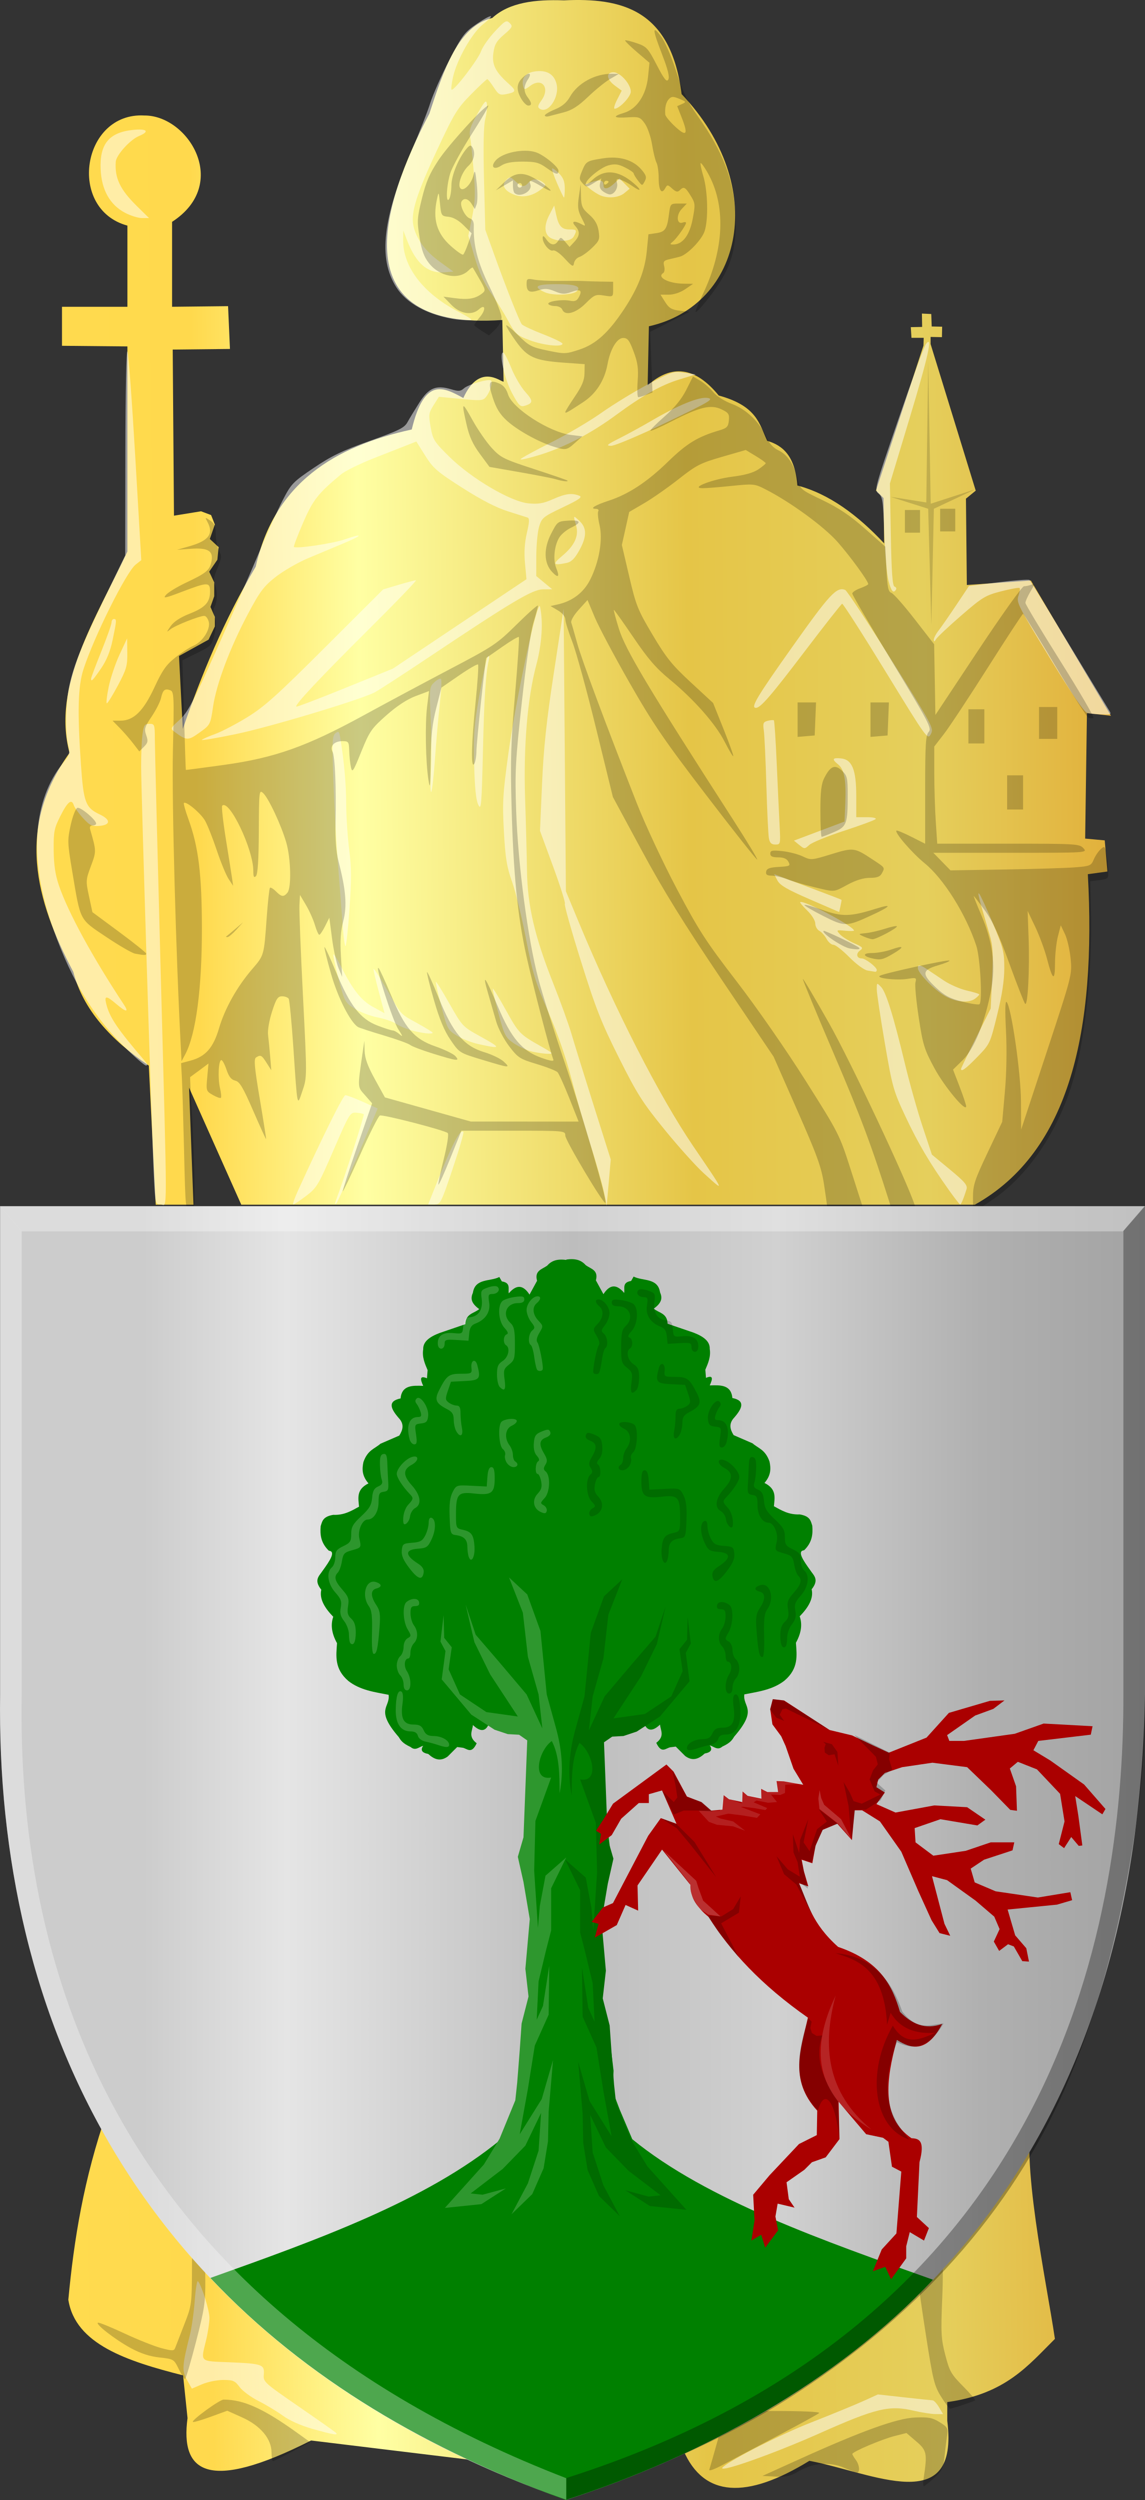 <?xml version="1.0" encoding="UTF-8" standalone="no"?>
<!-- Created with Inkscape (http://www.inkscape.org/) -->

<svg
   xmlns:dc="http://purl.org/dc/elements/1.1/"
   xmlns:cc="http://creativecommons.org/ns#"
   xmlns:rdf="http://www.w3.org/1999/02/22-rdf-syntax-ns#"
   xmlns:svg="http://www.w3.org/2000/svg"
   xmlns="http://www.w3.org/2000/svg"
   xmlns:xlink="http://www.w3.org/1999/xlink"
   xmlns:sodipodi="http://sodipodi.sourceforge.net/DTD/sodipodi-0.dtd"
   xmlns:inkscape="http://www.inkscape.org/namespaces/inkscape"
   width="502.762"
   height="1097.524"
   id="svg12465"
   version="1.1"
   inkscape:version="0.48.4 r9939"
   sodipodi:docname="Nieuw document 59">
  <rect width="100%" height="100%" fill="#333333" stroke="none"/>
  <defs
     id="defs12467">
    <linearGradient
       inkscape:collect="always"
       xlink:href="#linearGradient4070-6-1-6-7-0-8"
       id="linearGradient12403"
       x1="3924.294"
       y1="-17333.965"
       x2="4427.05"
       y2="-17333.965"
       gradientUnits="userSpaceOnUse"
       gradientTransform="matrix(-1,0,0,1,4489.955,18010.996)" />
    <linearGradient
       id="linearGradient4070-6-1-6-7-0-8">
      <stop
         style="stop-color:#a3a3a3;stop-opacity:1;"
         offset="0"
         id="stop4072-2-3-0-4-2-1" />
      <stop
         style="stop-color:#b0b0b0;stop-opacity:1;"
         offset="0.143"
         id="stop4074-3-2-5-0-4-3" />
      <stop
         id="stop4076-8-1-4-9-1-6"
         offset="0.321"
         style="stop-color:#d1d1d1;stop-opacity:1;" />
      <stop
         style="stop-color:#bdbdbd;stop-opacity:1;"
         offset="0.5"
         id="stop4078-2-6-6-4-0-7" />
      <stop
         id="stop4080-6-3-7-8-3-8"
         offset="0.75"
         style="stop-color:#e5e5e5;stop-opacity:1;" />
      <stop
         style="stop-color:#cccccc;stop-opacity:1;"
         offset="0.875"
         id="stop4082-2-8-9-8-7-9" />
      <stop
         id="stop4084-7-3-34-2-3-5"
         offset="1"
         style="stop-color:#cccccc;stop-opacity:1;" />
    </linearGradient>
    <linearGradient
       inkscape:collect="always"
       xlink:href="#linearGradient21571"
       id="linearGradient12395"
       x1="3834.247"
       y1="-17607.523"
       x2="4412.109"
       y2="-17601.338"
       gradientUnits="userSpaceOnUse"
       gradientTransform="matrix(-1,0,0,1,8352.423,0)" />
    <linearGradient
       id="linearGradient21571">
      <stop
         style="stop-color:#cc992d;stop-opacity:1;"
         offset="0"
         id="stop21573" />
      <stop
         style="stop-color:#e1a832;stop-opacity:1;"
         offset="0.143"
         id="stop21575" />
      <stop
         id="stop21577"
         offset="0.321"
         style="stop-color:#e5cf5c;stop-opacity:1;" />
      <stop
         style="stop-color:#e5c547;stop-opacity:1;"
         offset="0.5"
         id="stop21579" />
      <stop
         id="stop21581"
         offset="0.75"
         style="stop-color:#ffffa3;stop-opacity:1;" />
      <stop
         style="stop-color:#ffd94d;stop-opacity:1;"
         offset="0.875"
         id="stop21583" />
      <stop
         id="stop21585"
         offset="1"
         style="stop-color:#ffdb4e;stop-opacity:1;" />
    </linearGradient>
    <linearGradient
       y2="-17601.338"
       x2="4412.109"
       y1="-17607.523"
       x1="3834.247"
       gradientTransform="matrix(-1,0,0,1,4491.033,18010.996)"
       gradientUnits="userSpaceOnUse"
       id="linearGradient12463"
       xlink:href="#linearGradient21571"
       inkscape:collect="always" />
  </defs>
  <sodipodi:namedview
     id="base"
     pagecolor="#ffffff"
     bordercolor="#666666"
     borderopacity="1.0"
     inkscape:pageopacity="0.0"
     inkscape:pageshadow="2"
     inkscape:zoom="0.35"
     inkscape:cx="312.09538"
     inkscape:cy="428.76225"
     inkscape:document-units="px"
     inkscape:current-layer="layer1"
     showgrid="false"
     fit-margin-top="0"
     fit-margin-left="0"
     fit-margin-right="0"
     fit-margin-bottom="0"
     inkscape:window-width="1600"
     inkscape:window-height="837"
     inkscape:window-x="-8"
     inkscape:window-y="-8"
     inkscape:window-maximized="1" />
  <g
     inkscape:label="Laag 1"
     inkscape:groupmode="layer"
     id="layer1"
     transform="translate(-62.905,136.4)">
    <path
       style="fill:url(#linearGradient12463);fill-opacity:1;stroke:none"
       d="m 183.482,392.423 127.058,0 0,414.006 0,135.352 c -85.573,-33.801 -151.557,-84.952 -200.677,-151.041 -10.208,29.284 -14.511,56.205 -16.957,82.383 3.07,19.566 25.805,26.957 50.391,33.203 l 1.953,18.75 c -3.188,23.644 8.651,32.9 54.252,9.831 l 77.34,9.391 86.179,-4.972 c 8.93,20.492 27.598,21.507 55.277,4.5 27.904,5.27 65.951,25.156 60.547,-17.578 l 0,-8.203 c 25.716,-3.553 35.585,-16.162 47.266,-27.735 -3.795,-25.789 -15.389,-78.76 -9.766,-100.781 -50.3,59.47 -107.196,129.763 -205.804,151.814 l 0,-135.017 0,-413.903 180.414,0 c 41.99,-23.485 53.328,-76.926 49.609,-145.081 l 8.594,-1.172 -1.172,-13.672 -8.594,-0.781 0.781,-55.079 10.547,1.172 -35.156,-59.375 -28.125,1.953 -0.391,-37.89 4.297,-3.516 -19.824,-64.355 0,-3.125 4.98,0.1 0.098,-4.59 -4.59,-0.1 -0.195,-5.469 -4.101,-0.195 0.098,5.859 -4.98,0.1 0.293,4.687 5.371,0 -0.098,3.418 -20.853,63.611 3.314,3.315 0.276,19.887 c -11.701,-12.489 -24.21,-21.747 -38.117,-25.412 -0.981,-12.985 -6.424,-17.603 -13.258,-19.611 -3.437,-7.398 -4.449,-15.306 -21.268,-19.887 -10.404,-12.757 -20.808,-13.758 -31.212,-4.42 l 0.552,-25.964 c 41.324,-9.215 52.8,-61.439 14.363,-101.922 -4.697,-37.418 -26.561,-42.34 -51.652,-41.156 -12.62,-0.456 -23.992,0.87 -31.488,7.734 -14.947,3.472 -21.306,22.687 -27.621,41.984 -21.342,40.649 -38.326,95.478 32.041,90.598 l 0.552,27.069 c -1.344,0.08 -10.636,-8.358 -17.678,7.182 -8.493,-4.59 -17.028,-9.597 -22.649,13.81 -33.893,7.433 -60.283,23.439 -68.501,60.215 -14.077,23.754 -23.824,47.509 -32.041,71.263 l -1.657,-32.041 12.982,-7.181 2.762,-5.801 0,-4.143 -1.933,-4.419 1.657,-4.696 0,-6.077 -2.21,-4.695 3.591,-5.248 0.552,-5.525 -3.867,-3.59 2.21,-6.353 -1.657,-4.144 -4.419,-1.657 -11.877,1.934 -0.552,-72.921 25.135,-0.276 -0.829,-18.782 -24.583,0.276 0,-37.289 c 25.759,-16.693 7.088,-46.791 -12.153,-46.68 -27.388,-1.56 -34.111,41.084 -7.458,48.337 l 0,35.632 -28.726,0 0,17.125 28.726,0.276 0,90.046 c -13.839,29.463 -33.266,58.925 -25.412,88.388 -23.568,32.659 -15.061,64.497 1.657,96.123 4.26,16.547 16.406,29.808 33.146,41.155 l 3.038,61.043 16.573,0 -1.933,-51.375 22.926,51.375 z"
       id="path11723"
       inkscape:connector-curvature="0"
       sodipodi:nodetypes="ccccccccccccccccccccccccccccccccccccccccccccccccccccccccccccccccccccccccccccccccccccccccccccccc" />
    <path
       style="fill:#ffffff;fill-opacity:0.5"
       d="m 380.436,946.502 c 4.141,-3.606 25.134,-14.211 38.576,-19.487 9.006,-3.535 19.299,-7.755 22.874,-9.377 l 6.5,-2.949 11.5,1.271 c 6.325,0.699 11.966,1.293 12.534,1.32 0.569,0.03 1.832,1.399 2.807,3.049 l 1.772,3 -3.307,-0.01 c -1.819,-0.01 -6.099,-0.673 -9.512,-1.478 -10.736,-2.532 -16.63,-1.124 -41.294,9.862 -21.287,9.482 -46.393,18.237 -42.45,14.804 z m -180.322,-16.691 c -5.086,-1.441 -10.093,-3.671 -13,-5.791 -2.601,-1.896 -7.428,-4.806 -10.728,-6.466 -3.3,-1.66 -7.026,-4.415 -8.28,-6.122 -2.011,-2.736 -2.857,-3.103 -7.167,-3.103 -2.688,0 -6.89,0.859 -9.338,1.908 l -4.451,1.908 -2.129,-3.789 c -2.295,-4.083 -2.162,-6.175 1.26,-19.798 0.791,-3.151 1.752,-9.931 2.135,-15.066 0.383,-5.135 1.02,-8.96 1.416,-8.5 1.671,1.944 5.053,12.8 5.039,16.176 -0.01,2.014 -0.668,6.361 -1.464,9.661 -2.381,9.86 -3.086,9.189 10.23,9.738 14.415,0.593 15.472,0.968 15.095,5.345 -0.279,3.239 0.087,3.577 15.185,13.985 8.509,5.867 15.898,11.064 16.421,11.549 1.463,1.36 -1.098,0.95 -10.222,-1.635 z m -69.648,-549.732 c -0.829,-16.351 -5.534,-167.685 -5.589,-179.75 -0.024,-5.225 0.239,-11.637 0.583,-14.25 0.55,-4.173 0.918,-4.75 3.026,-4.75 2.294,0 2.4,0.295 2.411,6.75 0.01,3.713 1.125,48.375 2.486,99.25 3.096,115.716 3.085,105 0.103,105 -2.368,0 -2.407,-0.16 -3.02,-12.25 z m 63.216,6.315 c 10.753,-23.601 19.884,-41.998 20.861,-42.028 0.636,-0.02 4.094,1.281 7.684,2.891 l 6.527,2.929 -8.582,20.321 c -4.72,11.177 -9.032,20.772 -9.581,21.322 -0.665,0.666 -0.753,0.332 -0.263,-1 4.233,-11.507 12.694,-37.698 12.304,-38.088 -0.276,-0.276 -1.758,-0.594 -3.294,-0.707 -2.696,-0.198 -3.037,0.363 -9.921,16.29 -6.709,15.523 -7.421,16.717 -12.08,20.245 -2.723,2.063 -5.267,3.752 -5.654,3.755 -0.387,0 0.513,-2.666 2,-5.93 z m 59.109,1.185 c 8.458,-21.42 12.067,-28.612 13.591,-27.088 0.299,0.299 -1.828,7.584 -4.726,16.189 -5.084,15.095 -5.365,15.646 -8.005,15.647 l -2.735,0 1.876,-4.75 z m 75.283,-0.75 c -0.678,-3.3 -3.311,-12.525 -5.851,-20.5 -2.54,-7.975 -6.314,-21.078 -8.387,-29.117 -2.419,-9.38 -6.083,-19.95 -10.227,-29.5 -5.691,-13.116 -6.844,-16.901 -9.712,-31.883 -1.79,-9.35 -4.536,-20.6 -6.101,-25 -2.361,-6.636 -2.981,-10.425 -3.631,-22.222 -0.699,-12.674 -0.489,-16.374 1.934,-34 3.318,-24.141 12.97,-68.968 13.92,-64.65 1.45,6.59 0.823,16.397 -1.633,25.55 -3.898,14.53 -5.671,35.8 -4.904,58.822 0.357,10.725 0.724,24.9 0.815,31.5 0.21,15.261 3.393,28.939 11.473,49.296 3.21,8.087 6.823,18.079 8.029,22.204 1.206,4.125 5.588,18.243 9.738,31.372 l 7.545,23.873 -0.887,10.127 -0.887,10.128 -1.233,-6 z m 151.541,-0.75 c -8.474,-11.91 -13.585,-20.562 -19.131,-32.378 -5.305,-11.303 -5.74,-12.854 -9.085,-32.364 -1.932,-11.271 -3.513,-21.834 -3.513,-23.473 0,-2.953 0.017,-2.962 1.902,-1.007 2.188,2.269 5.395,12.61 10.534,33.972 1.985,8.25 5.444,20.537 7.688,27.305 l 4.079,12.305 7.93,6.56 c 6.609,5.468 7.819,6.916 7.265,8.695 -1.252,4.025 -2.348,6.635 -2.785,6.635 -0.24,0 -2.438,-2.812 -4.883,-6.25 z m -107.638,-7.406 c -3.438,-3.111 -11.202,-11.741 -17.255,-19.18 -9.715,-11.938 -12.066,-15.641 -20.059,-31.594 -7.76,-15.489 -10.151,-21.57 -16.734,-42.57 -4.224,-13.475 -7.378,-24.725 -7.008,-25 0.369,-0.275 -1.933,-7.592 -5.118,-16.261 l -5.789,-15.761 0.906,-20.709 c 0.693,-15.84 1.912,-27.298 5.186,-48.739 l 4.28,-28.03 0.5,62 0.5,62 5.608,13.5 c 16.076,38.696 35.424,76.538 50.363,98.5 14.134,20.779 13.939,20.278 4.62,11.844 z m 112.909,-45.858 c 0,-0.283 2.928,-6.359 6.508,-13.501 l 6.508,-12.987 0.635,-13.251 c 0.53,-11.047 0.342,-14.248 -1.129,-19.249 -4.703,-15.987 -5.416,-18.792 -4.558,-17.929 0.509,0.512 3.201,6.314 5.981,12.893 4.622,10.936 5.055,12.631 5.055,19.776 0,5.38 -0.976,11.778 -3.131,20.538 -3.106,12.62 -3.177,12.771 -8.719,18.474 -5.028,5.174 -7.15,6.728 -7.15,5.236 z m -367.932,-10.236 c -14.163,-14.039 -24.039,-31.096 -32.076,-55.397 -9.212,-27.853 -7.193,-52.704 5.561,-68.438 3.038,-3.748 3.236,-4.409 2.403,-8 -1.375,-5.927 -1.132,-18.462 0.505,-26.1 1.95,-9.098 5.674,-18.32 15.954,-39.516 l 8.585,-17.7 0.068,-45.8 c 0.039,-26.034 0.434,-44.936 0.916,-43.799 0.466,1.1 2.024,22.175 3.461,46.834 l 2.613,44.833 -2.47,1.943 c -4.104,3.229 -18.236,31.547 -22.9,45.89 -2.448,7.529 -2.74,18.565 -1.113,42.108 1.132,16.384 2.028,18.747 8.202,21.654 4.935,2.324 4.897,4.641 -0.083,5.052 -3.311,0.273 -4.254,-0.175 -7.242,-3.437 -1.889,-2.062 -3.702,-4.591 -4.028,-5.618 -0.955,-3.01 -2.719,-1.587 -5.923,4.78 -2.702,5.369 -2.991,6.855 -2.91,14.961 0.065,6.494 0.709,10.81 2.312,15.5 4.046,11.836 14.716,31.391 28.509,52.25 2.352,3.556 0.989,3.439 -3.374,-0.291 -4.301,-3.675 -5.259,-3.721 -4.415,-0.209 1.47,6.115 4.717,10.932 17.189,25.5 1.033,1.207 1.123,1.75 0.29,1.75 -0.664,0 -5.18,-3.937 -10.034,-8.75 z m 179.432,2.603 c -2.2,-0.512 -5.761,-2.152 -7.914,-3.642 -3.661,-2.536 -4.095,-3.386 -6.718,-13.16 -1.542,-5.747 -2.65,-10.602 -2.463,-10.789 0.187,-0.187 2.749,4.008 5.694,9.322 5.701,10.292 6.136,10.743 15.402,15.97 5.397,3.045 5.699,3.378 3,3.309 -1.65,-0.04 -4.8,-0.497 -7,-1.01 z m -23.5,-3.274 c -3.025,-0.669 -7.309,-2.364 -9.521,-3.766 -3.849,-2.44 -4.136,-2.992 -6.708,-12.89 -1.478,-5.687 -2.538,-10.489 -2.356,-10.671 0.182,-0.181 2.874,4.162 5.983,9.652 5.536,9.777 5.806,10.068 13.128,14.11 9.89,5.459 9.831,5.855 -0.525,3.565 z m -29.031,-5.936 c -2.492,-0.672 -5.624,-1.988 -6.96,-2.924 -1.336,-0.935 -5.04,-2.215 -8.233,-2.843 -3.192,-0.628 -7.735,-2.366 -10.095,-3.863 -4.168,-2.643 -4.368,-3.016 -6.992,-13.028 -1.486,-5.669 -2.504,-10.505 -2.263,-10.746 0.241,-0.241 1.655,1.969 3.142,4.912 5.399,10.681 8.985,15.245 14.236,18.119 l 5.061,2.77 -2.433,-9.092 c -1.338,-5.001 -2.426,-9.622 -2.418,-10.27 0.01,-0.648 2.472,3.097 5.475,8.322 7.08,12.32 6.017,11.128 13.759,15.425 3.712,2.061 6.75,3.933 6.75,4.161 0,0.758 -4.445,0.294 -9.031,-0.943 z m 233.031,-15.74 c -4.832,-3.159 -10.901,-9.61 -10.963,-11.653 -0.051,-1.694 0.98,-1.565 4.05,0.505 1.423,0.96 4.743,3.188 7.378,4.952 2.635,1.764 7.208,3.748 10.163,4.409 2.955,0.661 5.372,1.419 5.372,1.683 0,0.264 -0.787,1.078 -1.75,1.809 -3.009,2.284 -9.3,1.531 -14.25,-1.705 z m -33.084,-10.603 c -1.45,-0.225 -4.947,-2.793 -7.966,-5.85 -2.96,-2.998 -6.109,-5.45 -6.997,-5.45 -0.888,0 -2.236,-1.16 -2.994,-2.577 -0.759,-1.418 -2.185,-3.009 -3.169,-3.536 -0.984,-0.526 -1.79,-1.978 -1.79,-3.226 0,-1.278 -1.522,-3.744 -3.485,-5.646 -1.917,-1.858 -3.333,-3.53 -3.148,-3.715 1.233,-1.233 23.633,10.591 23.633,12.475 0,0.239 -1.777,0.266 -3.948,0.06 -3.824,-0.365 -3.895,-0.317 -2.25,1.54 0.934,1.054 3.694,2.809 6.133,3.9 4.03,1.802 4.272,2.102 2.65,3.288 -1.88,1.375 -1.376,3.438 0.84,3.438 1.627,0 6.576,3.817 6.576,5.073 0,0.51 -0.338,0.86 -0.75,0.777 -0.412,-0.08 -1.913,-0.33 -3.334,-0.55 z m -230.365,-18.979 c -0.352,-4.852 -1.282,-16.921 -2.066,-26.821 -0.784,-9.9 -1.727,-26.78 -2.095,-37.511 -0.587,-17.104 -0.474,-19.674 0.911,-20.824 1.377,-1.143 1.651,-0.884 2.127,2.012 1.699,10.325 2.576,20.128 2.607,29.145 0.02,5.598 0.614,14.557 1.319,19.909 1.01,7.661 1.042,13.136 0.147,25.734 -0.625,8.801 -1.401,16.266 -1.724,16.59 -0.323,0.323 -0.876,-3.382 -1.228,-8.234 z m 205.103,-12.252 c -10.049,-4.356 -13.159,-6.168 -14.283,-8.32 l -1.437,-2.752 8.283,3.12 c 18.407,6.933 21.257,8.029 21.331,8.202 0.043,0.1 -0.176,1.337 -0.486,2.75 l -0.563,2.569 -12.846,-5.569 z m -4.688,-23.895 -2.336,-1.892 5.935,-2.234 c 3.264,-1.23 8.264,-3.113 11.11,-4.185 l 5.175,-1.951 0.333,-8.206 c 0.409,-10.057 -0.453,-14.694 -3.135,-16.866 -2.873,-2.328 -2.561,-3.016 1.201,-2.653 4.93,0.475 6.747,4.932 6.748,16.563 l 0,9.25 4.7,0 c 2.744,0 4.305,0.364 3.75,0.875 -0.522,0.482 -6.8,2.789 -13.95,5.127 -7.15,2.339 -13.945,5.109 -15.099,6.157 -2.059,1.87 -2.143,1.87 -4.435,0.01 z m -13.329,-2.924 c -0.287,-1.512 -0.788,-11.975 -1.114,-23.25 -0.326,-11.275 -0.831,-22.127 -1.123,-24.116 -0.461,-3.14 -0.232,-3.695 1.74,-4.211 1.249,-0.326 2.464,-0.401 2.7,-0.165 0.235,0.235 0.797,8.88 1.248,19.21 0.451,10.33 1.015,22.495 1.255,27.032 0.426,8.078 0.387,8.25 -1.875,8.25 -1.727,0 -2.442,-0.694 -2.832,-2.75 z m -127.633,-14.75 c -0.991,-2.067 -1.55,-7.659 -1.797,-17.974 -0.309,-12.902 0.019,-17.123 2.371,-30.5 1.502,-8.539 3.142,-15.976 3.646,-16.526 0.568,-0.62 0.722,-0.05 0.406,1.5 -1.404,6.879 -1.97,15.746 -2.553,40 -0.577,24.041 -0.77,26.222 -2.074,23.5 z m -20.774,-14.5 c 0.28,-5.225 0.23,-15.716 -0.111,-23.313 -0.602,-13.42 -0.556,-13.874 1.626,-15.921 1.235,-1.159 2.539,-1.814 2.898,-1.456 0.358,0.359 0.134,5.273 -0.499,10.921 -0.633,5.648 -1.592,16.524 -2.132,24.17 -0.54,7.646 -1.276,14.171 -1.637,14.5 -0.36,0.329 -0.426,-3.676 -0.146,-8.901 z m -100.585,-13.964 c 0.47,-0.425 3.104,-1.578 5.854,-2.562 2.75,-0.985 9.05,-4.27 14,-7.302 7.556,-4.628 13.071,-9.575 34.374,-30.837 l 25.375,-25.324 6.733,-2.006 c 3.703,-1.103 7.158,-2.005 7.678,-2.005 0.519,0 -8.901,9.788 -20.935,21.75 -21.521,21.394 -32.357,32.951 -31.603,33.705 0.21,0.211 9.832,-3.45 21.38,-8.135 l 20.998,-8.519 29.345,-19.637 29.345,-19.638 -0.65,-7.013 c -0.443,-4.78 -0.179,-9.022 0.83,-13.323 1.109,-4.73 1.186,-6.413 0.304,-6.721 -0.646,-0.226 -4.55,-1.467 -8.675,-2.757 -5.018,-1.57 -11.616,-4.972 -19.936,-10.279 -11.12,-7.093 -12.848,-8.59 -16.335,-14.141 l -3.9,-6.208 -3.665,1.443 c -2.016,0.793 -8.713,3.422 -14.884,5.843 -6.17,2.42 -12.695,5.626 -14.5,7.125 -10.181,8.457 -12.331,11.205 -16.722,21.369 -2.411,5.58 -4.198,10.303 -3.971,10.496 1.044,0.888 17.03,-1.49 22.326,-3.321 8.403,-2.905 8.031,-1.827 -0.612,1.773 -4.016,1.672 -10.982,4.594 -15.48,6.491 -4.498,1.898 -10.907,5.595 -14.242,8.215 -5.243,4.119 -6.888,6.312 -12.148,16.189 -7.867,14.774 -13.88,30.736 -15.352,40.757 -1.162,7.909 -1.203,7.987 -5.935,11.387 -5.046,3.624 -5.699,3.602 -11.052,-0.382 -1.82,-1.354 -1.716,-1.591 2.261,-5.194 3.606,-3.266 5.796,-7.415 16.243,-30.775 6.641,-14.85 15.008,-33.975 18.592,-42.5 3.584,-8.525 8.297,-18.943 10.474,-23.151 3.753,-7.258 4.455,-7.987 13.647,-14.195 7.827,-5.285 12.559,-7.564 24.613,-11.849 12.751,-4.533 15.153,-5.722 16.5,-8.166 0.867,-1.574 3.211,-5.445 5.209,-8.602 4.127,-6.522 7.344,-7.873 13.995,-5.881 3.244,0.972 4.149,0.904 5.62,-0.423 1.93,-1.742 10.986,-4.333 11.911,-3.408 0.817,0.817 -0.391,4.809 -2.144,7.086 -1.363,1.771 -2.181,1.843 -11.123,0.977 l -9.652,-0.934 -2.333,3.695 c -2.152,3.409 -2.252,4.157 -1.288,9.63 0.973,5.523 1.54,6.421 8.214,13 9.674,9.538 26.935,19.704 34.726,20.453 4.335,0.416 6.533,0.04 10.816,-1.855 5.524,-2.443 8.213,-2.791 11.528,-1.49 1.5,0.588 -0.037,1.667 -7.257,5.099 -8.624,4.098 -9.231,4.591 -10.388,8.433 -0.676,2.245 -1.235,8.051 -1.243,12.903 l -0.014,8.821 3.5,2.902 3.5,2.901 -4.052,0.03 c -4.606,0.03 -13.44,5.28 -49.95,29.682 -11.551,7.721 -22.351,14.724 -24,15.564 -6.595,3.357 -45.947,15.184 -60.852,18.288 -8.72,1.816 -15.47,2.954 -15,2.529 z m 300.275,-29.889 c -10.131,-16.528 -18.734,-29.96 -19.118,-29.849 -0.384,0.111 -7.708,9.427 -16.277,20.702 -14.979,19.71 -19.545,25 -21.581,25 -2.479,0 0.29,-4.645 15.92,-26.702 16.526,-23.32 19.508,-26.534 23.269,-25.069 0.752,0.292 9.838,14.05 20.191,30.572 18.301,29.206 18.785,30.114 17.42,32.718 -1.388,2.65 -1.597,2.361 -19.824,-27.372 z m 88.58,18.147 c -1.351,-0.293 -6.761,-8.226 -16.669,-24.446 -13.752,-22.511 -14.605,-24.198 -13.634,-26.981 0.569,-1.633 0.809,-3.195 0.533,-3.471 -0.276,-0.276 -3.893,0.367 -8.038,1.429 -6.983,1.789 -8.278,2.573 -17.631,10.672 -5.552,4.807 -10.523,9.474 -11.047,10.372 -0.662,1.133 -0.962,1.221 -0.983,0.289 -0.017,-0.738 0.903,-2.538 2.043,-4 1.14,-1.462 4.628,-6.482 7.75,-11.155 l 5.676,-8.496 13,-1.624 c 7.15,-0.893 13.267,-1.345 13.593,-1.004 0.326,0.342 7.948,12.771 16.936,27.621 8.989,14.85 16.986,28.013 17.772,29.25 1.405,2.213 1.357,2.248 -2.937,2.114 -2.401,-0.07 -5.265,-0.331 -6.365,-0.57 z m -429.766,-11.456 c 0.81,-3.94 2.965,-10.352 4.787,-14.25 l 3.314,-7.088 0.082,6.381 c 0.073,5.658 -0.393,7.274 -4.11,14.25 -2.306,4.328 -4.497,7.869 -4.87,7.869 -0.372,0 -0.014,-3.223 0.797,-7.162 z m -7.734,-3.631 c 0,-0.437 2.025,-5.832 4.5,-11.989 2.475,-6.157 4.5,-11.875 4.5,-12.707 0,-0.831 0.45,-1.511 1,-1.511 1.307,0 1.276,0.546 -0.525,9.185 -1.051,5.041 -2.643,8.947 -5.122,12.565 -3.554,5.187 -4.353,6.006 -4.353,4.457 z m 350.142,-42.957 c -0.7,-2.612 -1.523,-11.95 -1.829,-20.75 -0.498,-14.33 -0.761,-16.164 -2.523,-17.571 -1.927,-1.54 -1.747,-2.212 8.761,-32.75 5.901,-17.148 11.326,-31.966 12.057,-32.929 3.127,-4.12 1.044,5.317 -7.221,32.706 l -8.613,28.544 0.4,22.429 c 0.294,16.455 0.725,22.537 1.62,22.835 0.671,0.224 0.965,0.818 0.654,1.321 -1.149,1.859 -2.064,0.797 -3.306,-3.835 z m -143.26,-10.962 c 5.498,-4.608 7.403,-8.809 6.083,-13.413 -1.304,-4.547 -1.306,-4.545 1.536,-1.875 3.274,3.076 3.213,6.937 -0.206,13.019 -2.014,3.582 -3.453,4.963 -5.625,5.397 -5.884,1.177 -6.221,0.588 -1.788,-3.128 z m -18.282,-42.449 c 0.307,-0.497 6.306,-3.784 13.329,-7.303 7.024,-3.52 16.951,-9.359 22.061,-12.976 5.11,-3.616 14.303,-9.249 20.429,-12.517 10.704,-5.709 11.332,-5.911 16.11,-5.171 l 4.972,0.77 -7.35,2.251 c -7.812,2.393 -16.186,7.105 -27.624,15.544 -10.728,7.915 -22.374,14.044 -32.929,17.331 -5.256,1.637 -9.305,2.569 -8.998,2.071 z m 43.401,-9.169 c 3.575,-1.796 9.807,-5.203 13.85,-7.57 11.975,-7.014 21.175,-10.764 24.878,-10.142 2.91,0.489 1.121,1.552 -18.152,10.792 -12.076,5.79 -22.619,10.236 -24.228,10.218 -2.409,-0.03 -1.847,-0.535 3.652,-3.298 z m -47.266,-20.073 c -3.292,-6.199 -5.732,-17.597 -3.768,-17.597 0.452,0 2.033,3.025 3.513,6.723 1.48,3.698 4.27,8.47 6.2,10.606 3.568,3.95 3.513,4.936 -0.341,6.098 -1.869,0.564 -2.629,-0.226 -5.604,-5.83 z m 7.766,-23.019 c -5.631,-2.14 -6.215,-2.678 -9.5,-8.746 -1.925,-3.557 -5.342,-9.036 -7.593,-12.177 -2.83,-3.95 -4.967,-8.673 -6.928,-15.313 l -2.836,-9.602 1.657,-8.12 c 1.375,-6.736 1.496,-10.165 0.711,-20.12 -0.52,-6.6 -1.234,-13.445 -1.587,-15.211 -0.517,-2.589 0.104,-4.527 3.204,-10 3.211,-5.67 3.902,-6.397 4.194,-4.411 0.192,1.309 -0.144,4.338 -0.747,6.732 -0.722,2.866 -0.905,11.895 -0.537,26.426 l 0.559,22.073 3.84,10.695 c 5.218,14.532 11.125,29.457 12.193,30.805 0.483,0.61 4.701,2.587 9.373,4.393 4.672,1.806 8.495,3.67 8.495,4.141 0,1.628 -8.52,0.708 -14.5,-1.565 z m -33.5,-9.289 c -11.663,-2.044 -20.608,-7.024 -24.968,-13.9 -8.065,-12.718 -6.063,-30.238 6.9,-60.389 3.192,-7.425 6.798,-16.65 8.014,-20.5 1.215,-3.85 4.987,-12.344 8.382,-18.876 5.669,-10.907 6.648,-12.199 12,-15.839 6.764,-4.602 8.63,-4.503 2.761,0.145 -4.742,3.756 -11.31,15.24 -13.082,22.874 -0.677,2.917 -1,5.535 -0.717,5.818 0.876,0.876 11.654,-13.158 12.968,-16.885 0.684,-1.939 3.436,-5.863 6.117,-8.721 4.435,-4.728 5.016,-5.054 6.448,-3.622 1.432,1.432 1.208,1.887 -2.482,5.047 -3.326,2.847 -4.171,4.309 -4.694,8.118 -0.702,5.122 0.87,8.251 6.817,13.564 3.394,3.033 3.245,3.585 -1.206,4.475 -2.749,0.55 -3.358,0.217 -5.427,-2.977 -1.282,-1.978 -2.568,-3.602 -2.857,-3.609 -0.29,0 -3.521,3.026 -7.181,6.738 -6.093,6.182 -7.37,8.288 -15.155,25.013 -8.764,18.829 -11.28,26.914 -10.115,32.507 1.195,5.733 5.182,11.229 11.453,15.783 l 6.122,4.447 -3.992,0.305 c -7.207,0.55 -12.324,-3.762 -16.187,-13.641 l -1.824,-4.664 -0.047,4.212 c -0.128,11.533 8.634,23.09 23.515,31.016 7.327,3.902 7.668,4.218 4.438,4.113 -1.925,-0.06 -4.625,-0.311 -6,-0.552 z m 40.25,-11.721 c -5.483,-2.482 -3.904,-3.568 5.191,-3.568 8.147,0 10.966,0.993 8.845,3.114 -1.726,1.726 -10.592,2.013 -14.036,0.454 z m 3.128,-23.552 c -3.287,-1.327 -3.764,-5.349 -1.219,-10.268 l 2.199,-4.248 0.841,3.922 c 1.097,5.115 2.414,6.578 5.923,6.578 3.186,0 3.343,0.262 1.842,3.066 -1.111,2.077 -5.677,2.529 -9.586,0.95 z m -187.471,-11.344 c -6.637,-3.505 -10.298,-10.032 -10.698,-19.075 -0.492,-11.13 3.685,-16.215 14.213,-17.301 6.199,-0.64 7.464,0.68 2.588,2.7 -3.858,1.597 -9.966,8.361 -10.166,11.257 -0.499,7.21 1.887,12.222 9.282,19.497 l 5.337,5.25 -3.074,0 c -1.691,0 -5.058,-1.047 -7.482,-2.328 z m 170.327,-8.157 c -3.97,-1.74 -5.063,-4.115 -2.892,-6.286 1.488,-1.488 1.801,-1.443 3.951,0.577 2.748,2.582 4.012,2.736 5.706,0.694 1.524,-1.836 4.037,-1.925 6.36,-0.226 1.609,1.177 1.526,1.434 -1.098,3.374 -3.946,2.918 -8.143,3.569 -12.027,1.867 z m 19.431,-4.684 c -1.464,-3.393 -2.465,-6.365 -2.224,-6.606 0.241,-0.24 1.59,0.715 2.998,2.123 1.903,1.904 2.561,3.599 2.561,6.607 0,2.225 -0.151,4.045 -0.336,4.045 -0.185,0 -1.534,-2.776 -2.998,-6.169 z m 18.834,5.154 c -1.1,-0.489 -3.073,-1.745 -4.384,-2.792 l -2.384,-1.904 3.249,-1.132 c 3.546,-1.237 5.019,-0.825 5.019,1.402 0,2.092 2.024,1.767 4.71,-0.757 l 2.339,-2.197 2.225,2.258 2.225,2.259 -2.361,1.939 c -2.467,2.026 -7.226,2.44 -10.639,0.924 z m -26.398,-37.922 c -1.139,-0.703 -1.013,-1.38 0.706,-3.793 3.85,-5.407 0.207,-10.136 -4.899,-6.361 -2.505,1.852 -2.733,1.871 -3.155,0.257 -0.896,-3.425 0.915,-5.851 4.844,-6.488 5.304,-0.861 8.698,1.016 9.788,5.414 1.414,5.703 -3.596,13.25 -7.283,10.971 z m 33.881,-4.03 2.024,-3.968 -3.004,-2.22 c -3.712,-2.744 -4.026,-5.845 -0.593,-5.845 2.949,0 7.589,5.19 7.589,8.488 0,2.226 -4.993,7.512 -7.097,7.512 -0.519,0 -0.033,-1.785 1.08,-3.967 z"
       id="path12056"
       inkscape:connector-curvature="0" />
    <path
       style="fill:#000000;fill-opacity:0.208"
       d="m 468.517,951.203 c 1.601,-10.672 1.341,-11.935 -3.276,-15.887 l -4.31,-3.69 -5.15,1.301 c -5.717,1.444 -18.668,6.946 -18.618,7.91 0.017,0.339 0.693,1.49 1.5,2.557 1.634,2.161 1.971,5.559 0.551,5.559 -0.504,0 -3.092,-0.942 -5.75,-2.094 -6.22,-2.696 -13.6,-2.111 -19.893,1.576 -3.668,2.15 -5.484,2.564 -10.169,2.318 l -5.704,-0.3 15.966,-7.228 c 27.67,-12.526 43.086,-18.082 51.076,-18.408 5.867,-0.24 7.571,0.09 10.748,2.048 3.477,2.149 3.735,2.621 3.26,5.961 -0.284,1.995 -0.793,6.189 -1.132,9.319 -0.541,5 -1.095,6.125 -4.554,9.25 -2.166,1.957 -4.201,3.558 -4.523,3.558 -0.322,0 -0.332,-1.687 -0.022,-3.75 z m -94.175,-3.449 c 0.256,-0.716 1.999,-6.813 3.874,-13.551 l 3.409,-12.25 20.953,0 c 12.645,0 20.576,0.362 20.003,0.912 -0.522,0.501 -8.825,5.05 -18.45,10.108 -9.625,5.059 -20.369,10.746 -23.876,12.639 -3.507,1.893 -6.167,2.857 -5.912,2.142 z m -192.212,-7.604 c 0,-5.968 -4.867,-11.772 -12.891,-15.372 l -6.541,-2.935 -7.332,2.674 c -4.032,1.471 -7.525,2.481 -7.761,2.245 -0.739,-0.739 11.733,-9.809 13.489,-9.809 8.764,0 17.469,3.927 32.249,14.549 l 5.713,4.106 -7.831,4.172 c -4.307,2.295 -8.115,4.173 -8.463,4.173 -0.347,0 -0.631,-1.711 -0.631,-3.803 z m 294.022,-24.447 c -2.989,-4.788 -3.573,-7.141 -6.636,-26.75 -1.847,-11.825 -3.364,-22.625 -3.37,-24 -0.01,-1.869 1.193,-3.32 4.758,-5.75 2.623,-1.787 5.141,-3.25 5.597,-3.25 0.456,0 0.512,7.538 0.127,16.75 -0.629,15.028 -0.492,17.563 1.34,24.659 1.851,7.172 2.577,8.45 7.796,13.724 3.165,3.198 5.555,5.986 5.311,6.196 -0.567,0.488 -10.08,3.671 -10.972,3.671 -0.37,0 -2.147,-2.362 -3.95,-5.25 z m -334.758,-12.144 c -2.113,-4.349 -2.201,-4.402 -8.449,-5.092 -4.337,-0.479 -8.305,-1.777 -12.672,-4.146 -6.801,-3.689 -15.774,-10.657 -14.34,-11.135 0.477,-0.16 5.705,1.969 11.617,4.729 5.912,2.761 13.214,5.663 16.226,6.45 4.998,1.305 5.532,1.284 6.1,-0.241 0.343,-0.919 2.115,-5.493 3.938,-10.164 3.275,-8.389 3.317,-8.701 3.392,-25.5 l 0.077,-17.007 2.847,6 c 2.569,5.414 2.855,7.075 2.929,17 0.073,9.829 -0.365,12.73 -4.119,27.25 -2.311,8.938 -4.473,16.25 -4.806,16.25 -0.333,0 -1.565,-1.977 -2.74,-4.394 z m 2.344,-534.301 c -0.342,-14.193 -0.778,-28.767 -0.969,-32.387 l -0.347,-6.581 4.2,-1.124 c 6.545,-1.75 9.967,-5.661 12.489,-14.271 2.509,-8.566 7.858,-18.114 14.441,-25.776 5.351,-6.228 5.249,-5.872 6.442,-22.474 0.506,-7.045 1.157,-13.045 1.445,-13.334 0.289,-0.288 1.462,0.413 2.608,1.559 2.473,2.473 3.422,2.585 5.072,0.597 1.812,-2.184 1.516,-15 -0.508,-22.014 -2.184,-7.568 -7.819,-19.592 -10.181,-21.727 -1.726,-1.56 -1.803,-0.872 -1.884,16.836 -0.058,12.611 -0.454,18.83 -1.25,19.626 -0.886,0.887 -1.165,0.324 -1.165,-2.353 0,-9.446 -10.607,-31.608 -13.664,-28.551 -0.358,0.358 0.387,7.068 1.657,14.91 1.27,7.843 2.497,15.609 2.728,17.259 l 0.419,3 -1.985,-3 c -1.092,-1.65 -3.414,-7.275 -5.161,-12.5 -1.747,-5.225 -4.059,-11.083 -5.138,-13.017 -1.838,-3.296 -8.379,-8.792 -9.331,-7.841 -0.237,0.237 0.678,3.485 2.032,7.218 4.364,12.021 5.841,24.004 5.873,47.64 0.036,26.626 -2.61,46.669 -7.327,55.5 l -1.603,3 -0.241,-4.5 c -2.233,-41.656 -4.077,-109.708 -3.565,-131.585 0.566,-24.204 0.485,-26.133 -1.132,-26.753 -2.384,-0.915 -3.293,-0.16 -4.07,3.376 -0.364,1.658 -2.217,5.325 -4.118,8.15 -3.082,4.579 -3.341,5.466 -2.396,8.177 0.902,2.589 0.755,3.347 -0.987,5.088 l -2.047,2.047 -2.687,-3.5 c -1.478,-1.925 -4.12,-4.962 -5.872,-6.75 l -3.185,-3.25 3.467,0 c 5.808,0 10.071,-4.188 14.938,-14.672 3.471,-7.479 5.169,-9.893 9.193,-13.074 2.714,-2.145 6.233,-4.439 7.819,-5.098 4.082,-1.695 7.658,-7.217 6.824,-10.539 -0.361,-1.439 -1.243,-2.617 -1.96,-2.617 -2.175,0 -12.851,4.237 -14.92,5.921 -1.778,1.448 -1.765,1.329 0.151,-1.421 1.367,-1.961 4.225,-3.84 8.257,-5.427 6.924,-2.726 9.031,-5.011 9.031,-9.796 0,-4.181 -0.977,-4.171 -12.296,0.136 -7.602,2.892 -8.552,3.071 -7,1.319 0.988,-1.115 4.946,-3.517 8.796,-5.337 8.943,-4.229 10.352,-5.406 11.13,-9.295 0.926,-4.629 -1.504,-6.105 -9.13,-5.548 l -6,0.438 5.5,-1.572 c 8.477,-2.424 10.673,-5.423 7.844,-10.709 -1.126,-2.103 -1.093,-2.118 1.25,-0.546 1.923,1.289 2.408,2.489 2.418,5.975 0.01,2.399 0.65,5.619 1.43,7.155 1.275,2.511 1.201,3.307 -0.73,7.877 -1.55,3.669 -1.879,5.586 -1.18,6.891 1.256,2.347 1.239,7.563 -0.033,9.939 -0.673,1.258 -0.656,2.773 0.052,4.635 0.751,1.977 0.719,4.156 -0.116,7.632 -1.116,4.651 -1.452,5.006 -7.611,8.043 l -6.443,3.178 0.691,24.006 c 0.38,13.203 0.744,24.059 0.809,24.125 0.065,0.06 7.668,-0.936 16.897,-2.225 22.232,-3.104 36.139,-8.041 61.114,-21.695 9.959,-5.445 27.107,-14.626 38.107,-20.403 19.034,-9.995 20.447,-10.944 29.25,-19.63 5.088,-5.019 9.247,-8.685 9.242,-8.146 0,0.539 -0.901,3.905 -1.992,7.48 -1.184,3.879 -3.241,17.993 -5.101,35 -2.828,25.863 -3.057,30.286 -2.466,47.801 0.788,23.373 5.113,56.051 9.735,73.545 1.766,6.685 6.966,23.179 11.556,36.654 7.706,22.623 18.79,60.82 17.905,61.704 -0.776,0.776 -17.63,-27.468 -17.63,-29.545 0,-2.149 -0.105,-2.159 -22.808,-2.159 l -22.808,0 -4.848,12.011 c -2.666,6.606 -5.021,11.838 -5.232,11.627 -0.211,-0.211 0.821,-5.193 2.294,-11.072 1.549,-6.181 2.303,-11.045 1.79,-11.534 -1.297,-1.234 -28.407,-8.239 -29.807,-7.702 -0.653,0.251 -4.514,7.916 -8.581,17.033 -4.067,9.118 -7.542,16.43 -7.722,16.249 -0.181,-0.181 2.647,-8.951 6.283,-19.49 l 6.611,-19.161 -3.112,-3.545 c -3.376,-3.845 -3.32,-2.909 -1.098,-18.416 l 0.788,-5.5 0.141,4.5 c 0.102,3.264 1.344,6.68 4.521,12.436 l 4.38,7.935 18.854,5.302 18.854,5.301 23.674,0.01 23.674,0.01 -4.076,-10.25 c -2.242,-5.638 -4.57,-10.776 -5.174,-11.419 -0.604,-0.643 -4.698,-2.252 -9.098,-3.576 -7.476,-2.249 -8.272,-2.763 -12.151,-7.831 -2.324,-3.037 -4.84,-7.845 -5.717,-10.924 -0.861,-3.025 -2.472,-8.619 -3.58,-12.431 -2.716,-9.345 -1.232,-7.321 4.348,5.931 5.815,13.81 10.552,19.415 18.969,22.447 4.073,1.467 5.719,1.722 5.379,0.833 -1.491,-3.899 -9.128,-33.253 -11.781,-45.28 -3.966,-17.982 -5.767,-36.082 -6.566,-66 -0.536,-20.086 -0.289,-28.057 1.515,-48.881 1.186,-13.684 1.945,-25.091 1.688,-25.349 -0.257,-0.257 -3.536,1.686 -7.286,4.319 -3.75,2.632 -6.894,4.816 -6.988,4.852 -0.409,0.158 -4.332,37.016 -4.346,40.829 -0.01,2.326 -0.452,4.905 -0.985,5.73 -1.498,2.317 -1.237,-9.135 0.62,-27.273 0.891,-8.701 1.369,-16.072 1.062,-16.378 -0.307,-0.307 -4.049,1.852 -8.317,4.797 l -7.76,5.354 -2.278,9 c -1.773,7.005 -2.311,12.103 -2.427,23 -0.124,11.656 -0.291,13.079 -0.994,8.5 -1.236,-8.051 -1.53,-24.494 -0.577,-32.246 l 0.829,-6.747 -5.829,2.192 c -3.829,1.439 -8.26,4.346 -12.911,8.469 -6.554,5.809 -7.374,6.999 -11,15.975 -3.54,8.764 -3.979,9.418 -4.55,6.778 -0.347,-1.607 -0.685,-4.834 -0.75,-7.171 -0.111,-3.988 -0.296,-4.25 -2.996,-4.25 -3.61,0 -5.621,2.184 -4.313,4.686 1.086,2.078 1.659,15.952 1.298,31.398 -0.164,6.998 0.27,12.59 1.28,16.5 3.285,12.721 3.852,19.705 2.137,26.322 -1.159,4.471 -1.443,8.658 -1.044,15.369 l 0.549,9.225 -1.651,-4 c -0.908,-2.2 -2.176,-8.05 -2.818,-13 l -1.168,-9 -1.881,3.75 c -1.035,2.062 -2.177,3.75 -2.538,3.75 -0.361,0 -1.217,-1.913 -1.901,-4.25 -0.685,-2.338 -2.443,-6.275 -3.908,-8.75 l -2.663,-4.5 -0.243,4.5 c -0.134,2.475 0.568,20.475 1.56,40 1.802,35.457 1.801,35.507 -0.234,41.5 -2.383,7.017 -2.163,8.052 -3.97,-18.672 -0.769,-11.37 -1.698,-21.158 -2.064,-21.75 -0.366,-0.593 -1.676,-1.078 -2.91,-1.078 -1.889,0 -2.588,1.068 -4.418,6.751 -1.256,3.898 -1.989,8.23 -1.736,10.25 0.241,1.925 0.66,6.194 0.93,9.488 l 0.491,5.988 -2.051,-3.238 c -2.184,-3.45 -2.62,-3.674 -4.646,-2.389 -1.035,0.656 -0.707,4.284 1.646,18.235 1.615,9.578 2.86,17.502 2.765,17.609 -0.095,0.106 -2.648,-5.501 -5.673,-12.462 -4.491,-10.332 -5.94,-12.759 -7.899,-13.221 -1.725,-0.407 -2.794,-1.751 -3.806,-4.789 -0.774,-2.322 -1.794,-4.222 -2.267,-4.222 -1.244,0 -1.623,7.859 -0.593,12.286 0.484,2.082 0.658,4.009 0.385,4.281 -0.272,0.273 -1.855,-0.285 -3.518,-1.239 -2.954,-1.695 -3.01,-1.87 -2.475,-7.773 l 0.547,-6.038 -3.911,2.913 c -2.151,1.603 -4.004,2.966 -4.117,3.031 -0.113,0.06 0.195,6.625 0.685,14.579 0.49,7.953 1.014,20.985 1.163,28.96 0.262,14.049 0.206,14.509 -1.821,14.805 -2.063,0.3 -2.1,-0.06 -2.713,-25.5 z m 282.385,24.445 c 0,-0.687 -0.636,-5.3 -1.405,-10.25 -1.181,-7.605 -3.005,-12.643 -11.763,-32.5 l -10.365,-23.5 -22.66,-33.612 c -17.004,-25.222 -25.812,-39.449 -35.288,-57 l -12.628,-23.388 -7.386,-30.156 c -4.062,-16.586 -8.759,-33.686 -10.437,-38 -1.678,-4.314 -3.056,-8.744 -3.062,-9.844 -0.01,-1.189 -1.326,-2.774 -3.255,-3.91 l -3.244,-1.91 3.076,-0.678 c 6.55,-1.444 11.516,-5.239 14.396,-10.998 3.93,-7.86 5.572,-17.57 4.048,-23.925 -0.658,-2.741 -0.904,-5.455 -0.548,-6.032 0.357,-0.578 -0.141,-1.047 -1.112,-1.047 -2.865,0 -0.322,-1.604 5.584,-3.521 8.742,-2.839 16.955,-8.22 26.057,-17.074 8.332,-8.105 13.069,-11.009 22.5,-13.798 3.467,-1.026 4.042,-1.609 4.312,-4.381 0.275,-2.812 -0.122,-3.406 -3.28,-4.912 -4.653,-2.219 -9.611,-1.019 -21.87,5.294 -4.861,2.502 -9.034,4.354 -9.274,4.114 -0.24,-0.24 2.522,-3.034 6.138,-6.208 4.462,-3.918 7.533,-7.67 9.557,-11.68 l 2.982,-5.908 3.078,1.787 c 1.693,0.983 4.265,3.214 5.717,4.959 1.585,1.905 4.899,4.016 8.296,5.287 6.382,2.386 12.242,8.038 15.187,14.647 1.228,2.755 2.955,4.643 5.25,5.737 3.991,1.904 6.83,6.143 8.419,12.573 1.124,4.55 1.206,4.619 10.899,9.272 7.215,3.464 12.094,6.743 18.677,12.552 l 8.911,7.864 0.5,9.851 c 0.41,8.078 0.805,9.958 2.198,10.448 0.934,0.328 5.535,5.541 10.226,11.583 l 8.528,10.987 0.274,15.513 0.274,15.514 18.729,-28.25 c 10.301,-15.537 19.376,-28.25 20.168,-28.25 0.792,0 2.246,-0.309 3.231,-0.687 1.588,-0.61 1.541,-0.264 -0.418,3.057 -1.215,2.059 -2.195,4.281 -2.177,4.937 0.018,0.656 6.962,12.218 15.432,25.693 8.47,13.475 14.965,24.655 14.435,24.844 -0.531,0.19 -1.514,0.134 -2.186,-0.124 -0.671,-0.257 -7.294,-10.634 -14.717,-23.06 -7.423,-12.425 -13.721,-22.588 -13.996,-22.584 -0.275,0 -7.25,10.647 -15.5,23.651 -8.25,13.003 -16.913,26.113 -19.25,29.133 l -4.25,5.49 0.01,11.575 c 0,6.366 0.296,15.963 0.651,21.325 l 0.646,9.75 31.194,0 c 29.924,0 31.268,0.08 33.004,2 1.807,1.996 1.747,2 -32.048,2 l -33.858,0 3.768,3.859 3.768,3.859 23.685,-0.386 c 13.027,-0.212 26.907,-0.633 30.845,-0.936 6.711,-0.515 7.235,-0.729 8.341,-3.401 0.649,-1.568 2.011,-3.602 3.026,-4.52 1.757,-1.59 1.879,-1.487 2.567,2.177 0.397,2.115 0.763,5.422 0.814,7.347 0.088,3.354 -0.076,3.522 -3.908,4.001 l -4,0.5 0.313,13 c 0.594,24.627 -2.083,52.148 -6.903,70.978 -5.967,23.31 -19.725,44.531 -36.065,55.627 -8.922,6.059 -8.845,6.067 -8.845,-0.911 0,-5.328 0.738,-7.576 6.417,-19.557 l 6.417,-13.536 1.177,-13.218 c 0.721,-8.095 0.905,-18.481 0.477,-26.8 -0.457,-8.88 -0.36,-13.237 0.281,-12.583 2.059,2.1 6.23,30.955 6.305,43.624 l 0.074,12.376 11.201,-33.987 c 11.138,-33.795 11.197,-34.026 10.53,-41 -0.369,-3.857 -1.494,-8.739 -2.501,-10.849 l -1.83,-3.837 -1.254,4.837 c -0.69,2.66 -1.263,7.964 -1.274,11.786 -0.023,8.211 -1.025,7.657 -3.523,-1.95 -1.001,-3.85 -3.325,-10.15 -5.164,-14 l -3.343,-7 0.431,11.902 c 0.498,13.76 -0.357,30.063 -1.516,28.897 -0.437,-0.44 -3.576,-8.449 -6.977,-17.799 -4.646,-12.775 -7.317,-18.553 -10.748,-23.25 -2.51,-3.437 -4.686,-6.25 -4.834,-6.25 -0.148,0 1.299,3.664 3.216,8.143 5.082,11.873 6.46,22.054 4.448,32.857 -2.617,14.052 -7.436,26.021 -12.461,30.953 l -4.305,4.225 2.878,7.474 c 1.583,4.112 2.878,7.99 2.878,8.62 0,2.86 -9.598,-8.668 -13.963,-16.772 -4.415,-8.196 -5.028,-10.178 -6.863,-22.196 -1.108,-7.258 -1.755,-14.189 -1.438,-15.403 0.543,-2.078 0.341,-2.169 -3.475,-1.559 -4.808,0.769 -14.121,-0.292 -12.117,-1.38 2.105,-1.143 29.944,-7.208 30.506,-6.646 0.274,0.274 -2.009,1.228 -5.075,2.119 -7.055,2.051 -7.198,3.772 -0.81,9.747 3.823,3.576 6.118,4.796 11.624,6.179 3.773,0.948 7.138,1.446 7.477,1.107 1.355,-1.355 0.315,-20.412 -1.401,-25.644 -4.516,-13.775 -14.316,-29.42 -22.704,-36.246 -5.468,-4.45 -13.239,-13.432 -12.371,-14.3 0.225,-0.225 3.154,0.977 6.51,2.671 l 6.101,3.08 0,-23.686 c 0,-19.994 0.242,-23.953 1.551,-25.399 1.424,-1.573 0.117,-4.081 -16,-30.691 -9.653,-15.938 -17.55,-29.461 -17.55,-30.051 0,-0.59 1.575,-1.642 3.5,-2.338 1.925,-0.696 3.5,-1.519 3.5,-1.828 0,-1.329 -7.826,-12.081 -13.423,-18.443 -5.991,-6.809 -20.853,-17.646 -31.86,-23.233 -4.615,-2.342 -5.138,-2.391 -14.856,-1.394 -5.54,0.569 -11.263,1.014 -12.717,0.99 -5.513,-0.09 4.61,-3.982 13.117,-5.04 5.517,-0.686 9.311,-1.75 11.482,-3.22 1.784,-1.208 3.246,-2.424 3.25,-2.703 0,-0.279 -1.968,-1.701 -4.383,-3.159 l -4.389,-2.651 -10.442,3.013 c -9.431,2.721 -11.27,3.664 -18.985,9.74 -4.699,3.701 -11.513,8.466 -15.143,10.589 l -6.6,3.861 -1.614,7.253 -1.614,7.253 3.23,13.804 c 2.995,12.801 3.741,14.665 10.275,25.651 5.992,10.075 8.505,13.198 16.804,20.874 l 9.759,9.027 4.601,11.497 c 2.53,6.323 4.441,11.655 4.246,11.85 -0.195,0.195 -1.903,-2.671 -3.796,-6.369 -4.046,-7.904 -13.413,-18.512 -24.18,-27.384 -5.988,-4.935 -9.529,-9.047 -15.957,-18.53 -4.544,-6.704 -8.373,-12.076 -8.51,-11.94 -0.137,0.137 0.849,3.822 2.192,8.189 2.833,9.216 12.842,25.951 50.353,84.189 6.111,9.488 10.785,17.236 10.386,17.219 -0.399,-0.02 -10.448,-12.73 -22.331,-28.25 -18.427,-24.066 -23.382,-31.322 -33.671,-49.303 -6.635,-11.597 -13.509,-24.526 -15.274,-28.732 l -3.21,-7.646 -3.831,4.231 c -2.221,2.453 -3.608,4.861 -3.301,5.731 0.292,0.825 1.457,4.873 2.59,8.996 1.978,7.199 12.26,34.781 26.207,70.304 3.665,9.335 11.455,25.997 17.531,37.5 9.682,18.328 12.698,22.992 26.32,40.7 8.838,11.49 21.698,30 30.223,43.5 14.749,23.36 14.869,23.596 19.969,39.5 l 5.131,16 6.295,0.3 c 6.166,0.294 6.28,0.253 5.568,-2 -8.058,-25.485 -12.753,-38.026 -24.486,-65.41 -7.701,-17.971 -13.849,-32.828 -13.662,-33.014 0.186,-0.186 5.391,8.608 11.565,19.544 9.403,16.655 34.46,69.89 37.574,79.83 l 0.705,2.25 -19.567,0 c -14.983,0 -19.569,-0.293 -19.575,-1.25 z m -151.493,-64.896 c -9.984,-3.017 -10.006,-3.031 -13.883,-8.688 -2.77,-4.042 -4.862,-9.066 -7.301,-17.532 -1.88,-6.526 -3.24,-12.043 -3.023,-12.261 0.217,-0.217 2.558,4.962 5.2,11.509 6.14,15.212 11.014,20.98 20.006,23.674 3.3,0.989 7.115,2.843 8.477,4.121 3.093,2.901 2.746,2.87 -9.477,-0.823 z m -21.602,-2.697 c -4.731,-1.461 -9.231,-3.172 -10,-3.801 -0.769,-0.63 -6.02,-2.522 -11.669,-4.205 -5.649,-1.682 -10.714,-3.333 -11.255,-3.667 -3.378,-2.088 -8.871,-12.919 -11.841,-23.349 -1.78,-6.251 -3.072,-11.529 -2.872,-11.729 0.2,-0.201 2.506,4.783 5.124,11.075 6.097,14.653 10.628,20.481 18.168,23.366 3.094,1.184 6.113,2.153 6.708,2.153 0.595,0 1.973,0.788 3.061,1.75 1.474,1.303 1.301,0.714 -0.678,-2.31 -2.475,-3.78 -10.477,-28.685 -8.61,-26.797 0.466,0.472 2.885,5.728 5.376,11.682 6.176,14.759 10.199,19.426 19.532,22.658 3.944,1.366 7.89,3.278 8.769,4.25 2.149,2.375 0.926,2.241 -9.813,-1.076 z m 192.602,-41.87 c -4.007,-0.964 -3.906,-2.287 0.174,-2.287 2.241,0 6.001,-0.68 8.356,-1.511 5.777,-2.038 6.078,-1.223 0.71,1.923 -4.399,2.578 -5.44,2.789 -9.241,1.875 z m -323.42,-2.015 c -1.331,-0.251 -7.051,-3.562 -12.71,-7.36 -11.859,-7.956 -11.165,-6.616 -14.875,-28.723 -2.114,-12.601 -2.151,-13.686 -0.689,-20.348 0.852,-3.885 2.168,-7.277 2.935,-7.572 1.341,-0.515 8.259,5.288 8.259,6.927 0,0.442 -0.705,0.804 -1.567,0.804 -1.018,0 -1.391,0.613 -1.064,1.75 2.749,9.553 2.749,9.567 0.336,16.06 -2.27,6.107 -2.297,6.532 -0.849,13.276 l 1.496,6.968 11.787,8.723 c 6.483,4.798 11.804,9.061 11.824,9.473 0.038,0.781 -0.829,0.785 -4.884,0.02 z m 313.842,-2.269 c -3.238,-0.572 -12.482,-6.776 -11.524,-7.734 0.344,-0.344 14.381,6.303 15.519,7.348 0.915,0.841 -0.595,0.987 -3.995,0.386 z m 6.078,-5.265 c -2.479,-1.125 -2.47,-1.138 1,-1.481 1.925,-0.19 5.667,-1.047 8.315,-1.903 2.648,-0.857 5.013,-1.36 5.255,-1.118 0.623,0.624 -9.055,5.777 -10.705,5.701 -0.751,-0.03 -2.49,-0.575 -3.865,-1.199 z m -279.912,0.01 c 0.232,-0.137 1.994,-1.6 3.917,-3.25 l 3.495,-3 -2.937,3.25 c -1.615,1.788 -3.378,3.25 -3.917,3.25 -0.539,0 -0.79,-0.112 -0.558,-0.25 z m 262.162,-9.019 c -4.537,-2.297 -8.25,-4.461 -8.25,-4.81 0,-0.349 3.577,0.631 7.948,2.178 8.615,3.049 12.202,2.963 23.467,-0.564 7.438,-2.329 6.66,-1.092 -1.762,2.799 -11.224,5.186 -11.913,5.199 -21.403,0.397 z m -4.25,-12.718 c -4.125,-0.997 -9.3,-2.513 -11.5,-3.369 -2.2,-0.856 -5.271,-1.576 -6.823,-1.6 -2.137,-0.03 -2.743,-0.469 -2.491,-1.794 0.257,-1.353 1.524,-1.819 5.58,-2.053 4.853,-0.279 5.169,-0.448 4.205,-2.25 -0.725,-1.354 -2.097,-1.947 -4.507,-1.947 -2.545,0 -3.465,-0.436 -3.465,-1.64 0,-1.381 0.831,-1.554 5.263,-1.097 2.895,0.299 6.929,1.338 8.965,2.309 3.637,1.734 3.855,1.718 12.542,-0.947 9.761,-2.994 10.177,-2.943 17.98,2.199 5.833,3.843 5.646,3.567 4.215,6.242 -0.772,1.442 -2.107,1.934 -5.25,1.934 -2.765,0 -6.107,1.019 -9.715,2.961 -6.394,3.441 -5.405,3.372 -15,1.052 z m 3.002,-33.263 c 0,-8.736 0.392,-12.016 1.75,-14.675 2.647,-5.186 4.642,-5.993 7.704,-3.117 2.325,2.184 2.545,3.098 2.545,10.591 0,12.802 -0.427,13.958 -6.045,16.375 -2.654,1.142 -5.08,2.076 -5.39,2.076 -0.31,0 -0.564,-5.062 -0.563,-11.25 z m 81.999,-8.25 0,-7.5 3.5,0 3.5,0 0,7.5 0,7.5 -3.5,0 -3.5,0 0,-7.5 z m -17,-29 0,-7.5 3.5,0 3.5,0 0,7.5 0,7.5 -3.5,0 -3.5,0 0,-7.5 z m 31,-1.5 0,-7 4,0 4,0 0,7 0,7 -4,0 -4,0 0,-7 z m -106,-1.44 0,-7.56 4.044,0 4.044,0 -0.294,7.25 -0.294,7.25 -3.75,0.31 -3.75,0.311 0,-7.561 z m 32,0 0,-7.56 4.044,0 4.044,0 -0.294,7.25 -0.294,7.25 -3.75,0.31 -3.75,0.311 0,-7.561 z m -139.822,-64.871 c -3.602,-3.833 -3.768,-10.19 -0.437,-16.689 2.76,-5.384 2.919,-5.506 7.539,-5.805 5.579,-0.36 6.056,0.798 1.269,3.08 -1.898,0.905 -4.189,2.772 -5.09,4.147 -2.277,3.475 -2.968,9.936 -1.453,13.591 1.627,3.927 0.907,4.587 -1.827,1.676 z m 1.69,-40.657 c -1.447,-0.438 -8.602,-1.839 -15.899,-3.113 l -13.267,-2.317 -4.231,-5.747 c -3.125,-4.245 -4.654,-7.623 -5.851,-12.924 -2.302,-10.193 -2.071,-10.35 2.664,-1.808 2.324,4.192 6.116,9.674 8.427,12.18 3.897,4.228 5.235,4.896 18.494,9.223 7.861,2.566 14.481,4.847 14.71,5.069 0.647,0.629 -2.135,0.318 -5.048,-0.563 z m -1.368,-14.438 c -6.552,-2.083 -15.719,-7.212 -20.161,-11.282 -3.082,-2.823 -4.685,-5.429 -6.179,-10.047 -2.226,-6.878 -1.675,-8.135 2.762,-6.298 1.91,0.792 3.163,2.332 3.943,4.847 1.894,6.113 18.204,16.603 27.62,17.764 l 4.984,0.615 -3.25,2.903 c -3.62,3.235 -4.048,3.301 -9.718,1.498 z m 5.5,-15.09 c 0,-0.337 1.881,-3.383 4.179,-6.768 3.126,-4.603 4.197,-7.172 4.25,-10.195 l 0.071,-4.041 -9,-0.639 c -12.941,-0.919 -16.149,-2.348 -21.216,-9.451 -2.319,-3.25 -4.231,-6.345 -4.25,-6.876 -0.019,-0.531 2.329,1.368 5.218,4.221 4.824,4.764 5.884,5.317 13.015,6.792 7.495,1.55 7.981,1.533 14.052,-0.487 7.109,-2.365 12.631,-7.365 19.396,-17.56 6.134,-9.244 9.219,-17.074 10.048,-25.5 l 0.738,-7.5 3.396,-0.5 c 3.958,-0.583 4.783,-1.796 5.614,-8.25 0.602,-4.677 0.667,-4.75 4.225,-4.75 l 3.613,0 -2.269,2.415 c -2.5,2.662 -2.16,6.937 0.471,5.927 0.797,-0.306 1.449,-0.24 1.449,0.147 0,1.053 -4.09,6.831 -5.846,8.261 -1.349,1.098 -1.3,1.246 0.405,1.214 4.003,-0.07 7.012,-4.096 8.364,-11.181 1.212,-6.354 1.164,-6.908 -0.902,-10.25 -2.369,-3.833 -3.007,-4.147 -4.797,-2.357 -0.902,0.902 -1.668,0.732 -3.282,-0.729 -1.988,-1.799 -2.16,-1.808 -3.085,-0.155 -1.603,2.865 -2.857,0.927 -2.857,-4.417 0,-2.753 -0.429,-5.808 -0.954,-6.788 -0.524,-0.98 -1.401,-4.561 -1.948,-7.957 -0.547,-3.397 -1.976,-7.554 -3.175,-9.238 -2.038,-2.862 -2.533,-3.04 -7.553,-2.727 -6.304,0.393 -6.91,-0.387 -1.549,-1.993 5.591,-1.675 9.7,-7.864 10.505,-15.823 l 0.622,-6.15 -5.522,-4.718 c -3.037,-2.595 -5.352,-4.888 -5.144,-5.097 0.208,-0.208 2.479,0.338 5.046,1.212 4.357,1.485 4.944,2.122 8.829,9.589 3.28,6.305 4.353,7.655 5.068,6.377 0.632,-1.13 -0.174,-4.414 -2.662,-10.841 -4.352,-11.242 -4.495,-13.3 -0.569,-8.149 1.764,2.315 4.52,8.65 6.709,15.428 2.928,9.063 4.913,13.195 9.369,19.5 11.314,16.009 15.908,28.046 16.662,43.66 0.595,12.312 -1.349,20.718 -6.758,29.228 -3.616,5.688 -10.183,13.739 -10.747,13.175 -0.214,-0.214 1.194,-3.69 3.129,-7.726 9.558,-19.939 10.268,-39.31 1.968,-53.666 -1.377,-2.38 -2.687,-4.144 -2.911,-3.92 -0.225,0.225 0.319,2.848 1.209,5.829 1.966,6.588 2.236,19.08 0.521,24.104 -1.301,3.812 -7.523,10.227 -10.785,11.121 -1.023,0.28 -3.142,0.796 -4.708,1.146 -2.406,0.537 -2.754,1.008 -2.246,3.031 0.331,1.318 0.149,2.675 -0.403,3.016 -2.978,1.84 2.253,4.589 8.907,4.681 l 4.204,0.06 -3.505,2.382 c -2.11,1.433 -4.957,2.381 -7.156,2.381 l -3.651,0 2.049,3.25 c 1.658,2.63 2.87,3.351 6.348,3.781 l 4.299,0.531 -8.617,4.376 -8.617,4.376 0.508,13.314 0.508,13.315 -2.706,1.028 c -1.488,0.566 -3.066,1.029 -3.507,1.029 -0.441,0 -0.577,-3.137 -0.302,-6.972 0.403,-5.633 0.066,-8.13 -1.756,-13 -1.881,-5.029 -2.645,-6.028 -4.612,-6.028 -2.71,0 -5.662,4.935 -6.845,11.445 -1.311,7.214 -5.038,13.023 -10.754,16.761 -7.023,4.593 -7.799,5.021 -7.799,4.298 z m 51.108,-129.23 -1.981,-5.025 2.098,-0.936 c 1.98,-0.884 1.917,-1.011 -1.129,-2.273 -2.723,-1.128 -3.439,-1.119 -4.58,0.06 -1.294,1.338 -1.879,3.78 -1.631,6.803 0.063,0.772 2.028,3.172 4.365,5.333 5.007,4.63 5.808,3.52 2.858,-3.963 z m -87.866,93.583 c -1.783,-1.13 -3.243,-2.282 -3.243,-2.561 0,-0.279 1.128,-1.848 2.507,-3.486 2.749,-3.268 2.404,-5.944 -0.435,-3.375 -3.13,2.832 -8.274,1.984 -12.126,-1.999 l -3.446,-3.563 5.197,0.685 c 5.651,0.745 8.79,0.209 11.64,-1.989 1.762,-1.359 1.724,-1.613 -0.928,-6.243 -1.521,-2.654 -2.888,-4.992 -3.039,-5.195 -0.151,-0.203 -1.002,0.359 -1.892,1.248 -4.266,4.266 -12.629,2.743 -17.297,-3.15 -2.24,-2.829 -3.256,-5.592 -4.196,-11.419 -1.141,-7.073 -1.058,-8.429 1.046,-16.998 1.787,-7.281 3.369,-10.948 7.251,-16.812 4.549,-6.872 20.182,-24 21.905,-24 0.403,0 -2.876,5.638 -7.285,12.529 -4.409,6.892 -8.661,14.654 -9.449,17.25 -1.67,5.505 -1.998,13.611 -0.454,11.221 0.533,-0.825 0.976,-3.529 0.985,-6.008 0.015,-4.423 3.293,-12.249 6.814,-16.266 1.204,-1.373 1.737,-1.486 2.363,-0.5 1.541,2.429 0.826,5.881 -1.703,8.226 -2.937,2.722 -4.943,8.462 -3.472,9.934 1.413,1.413 4.752,-1.975 5.658,-5.74 0.659,-2.738 0.852,-2.256 1.484,3.712 0.4,3.772 0.376,7.809 -0.054,8.971 l -0.782,2.112 -1.387,-2.22 c -1.488,-2.383 -3.382,-2.878 -4.443,-1.161 -0.995,1.611 1.507,6.796 3.6,7.46 1.23,0.391 1.818,1.488 1.759,3.283 -0.28,8.46 1.671,16.046 6.839,26.595 2.937,5.994 5.339,12.097 5.339,13.563 0,1.603 -1.098,3.717 -2.758,5.307 l -2.757,2.642 -3.243,-2.053 z m -5.907,-38.329 1.523,-4.469 -3.469,-3.469 c -2.221,-2.221 -4.624,-3.581 -6.679,-3.78 -3.111,-0.3 -3.227,-0.481 -3.749,-5.81 -0.524,-5.345 -0.56,-5.401 -1.304,-2 -1.95,8.922 -0.118,15.115 6.112,20.671 2.573,2.294 4.985,3.981 5.36,3.749 0.375,-0.232 1.368,-2.434 2.205,-4.892 z m 41.303,28.972 c -0.317,-0.825 -1.688,-1.5 -3.048,-1.5 -1.36,0 -2.715,-0.393 -3.011,-0.872 -0.714,-1.155 5.88,-2.186 9.433,-1.476 2.197,0.44 3.057,0.09 3.977,-1.631 1.603,-2.995 0.591,-3.632 -3.448,-2.172 -2.835,1.025 -4.039,0.97 -7.147,-0.329 -2.959,-1.236 -4.428,-1.334 -7.046,-0.47 -4.013,1.325 -5.348,0.645 -5.348,-2.72 0,-2.36 0.256,-2.505 3.393,-1.916 1.866,0.35 6.929,0.594 11.25,0.542 4.321,-0.05 8.982,-0.02 10.357,0.06 1.375,0.08 4.862,0.192 7.75,0.238 l 5.25,0.08 0,3.343 c 0,3.338 -0.01,3.342 -3.991,2.704 -3.705,-0.592 -4.287,-0.342 -8.118,3.489 -4.341,4.341 -9.124,5.566 -10.253,2.626 z m 1.103,-22.357 c -2.168,-2.35 -4.346,-3.848 -5.146,-3.541 -1.542,0.591 -4.625,-3.191 -4.543,-5.575 0.037,-1.087 0.505,-0.879 1.622,0.723 1.882,2.698 3.846,2.884 5.276,0.5 0.974,-1.624 1.189,-1.586 2.983,0.529 l 1.934,2.279 2.066,-2.217 c 2.498,-2.682 2.609,-4.583 0.411,-7.012 -1.881,-2.079 -0.429,-2.479 2.773,-0.766 1.98,1.06 1.98,1.051 0.019,-2.795 -1.626,-3.187 -1.831,-4.806 -1.177,-9.313 l 0.791,-5.455 0.125,5.146 c 0.11,4.551 0.527,5.5 3.605,8.203 2.495,2.191 3.665,4.208 4.131,7.125 0.594,3.717 0.352,4.359 -2.804,7.424 -1.9,1.845 -4.405,3.657 -5.568,4.026 -1.162,0.369 -2.254,1.598 -2.427,2.732 -0.277,1.822 -0.75,1.588 -4.072,-2.013 z m -22.075,-28.81 c -0.367,-0.366 -0.667,-1.753 -0.667,-3.081 l 0,-2.415 -3.75,2.183 -3.75,2.184 3.735,-3.602 c 4.81,-4.639 8.661,-4.768 15.092,-0.509 6.132,4.062 7.188,5.879 1.468,2.527 -5.16,-3.023 -5.953,-3.194 -5.152,-1.107 1.159,3.019 -4.616,6.181 -6.977,3.82 z m 3.333,-3.333 c 0,-0.55 -0.45,-1 -1,-1 -0.55,0 -1,0.45 -1,1 0,0.55 0.45,1 1,1 0.55,0 1,-0.45 1,-1 z m 35.535,2.65 c -1.228,-0.898 -1.656,-2.081 -1.277,-3.529 l 0.57,-2.178 -3.267,2.02 c -3.197,1.975 -3.304,1.978 -4.972,0.135 -1.538,-1.7 -1.562,-2.225 -0.249,-5.369 1.803,-4.315 2.014,-4.443 9.184,-5.568 7.242,-1.135 13.298,0.65 16.959,5.001 2.087,2.48 2.321,3.336 1.391,5.074 -1.118,2.089 -1.12,2.089 -2.974,-0.323 -1.02,-1.327 -1.865,-2.741 -1.877,-3.143 -0.012,-0.401 -1.71,-1.571 -3.772,-2.6 -2.956,-1.474 -4.491,-1.674 -7.25,-0.943 -3.466,0.917 -10,6.247 -10,8.156 0,0.545 1.238,-0.186 2.75,-1.625 5.229,-4.973 11.403,-4.539 18.212,1.282 3.848,3.29 3.323,3.999 -0.808,1.091 -1.46,-1.028 -3.63,-2.171 -4.822,-2.541 -1.824,-0.566 -2.082,-0.348 -1.632,1.374 0.575,2.197 -1.191,5.036 -3.132,5.036 -0.653,0 -2.018,-0.608 -3.033,-1.35 z m 2.465,-4.209 c 0,-0.243 -0.45,-0.441 -1,-0.441 -0.55,0 -1,0.477 -1,1.059 0,0.582 0.45,0.781 1,0.441 0.55,-0.34 1,-0.816 1,-1.059 z m -27.327,-6.147 c -3.225,-2.295 -4.818,-2.705 -10.488,-2.698 -4.682,0 -7.481,0.533 -9.342,1.76 -3.26,2.15 -4.898,0.468 -2.32,-2.381 3.056,-3.377 12.178,-5.209 17.477,-3.51 3.48,1.116 10,6.409 10,8.119 0,2.022 -1.018,1.776 -5.327,-1.29 z m -0.669,-22.977 c 0,-0.449 2.022,-1.647 4.489,-2.662 3.132,-1.287 5.108,-2.953 6.55,-5.517 3.36,-5.978 11.082,-10.202 18.451,-10.094 l 3.007,0.05 -3.808,2.205 c -2.095,1.213 -6.437,4.722 -9.65,7.798 -4.325,4.141 -7.101,5.92 -10.692,6.857 -2.667,0.696 -5.637,1.472 -6.6,1.725 -0.963,0.254 -1.748,0.09 -1.746,-0.357 z m -10.288,-7.221 c -2.256,-3.82 -2.168,-6.644 0.284,-9.096 2.855,-2.855 4.588,-2.547 2.615,0.465 -1.983,3.026 -2.008,5.431 -0.083,7.976 1.808,2.391 1.869,3.559 0.184,3.559 -0.706,0 -2.056,-1.307 -3,-2.904 z"
       id="path11934-3"
       inkscape:connector-curvature="0" />
    <path
       style="fill:url(#linearGradient12403);fill-opacity:1;stroke:none"
       d="m 311.544,393.083 -248.592,0 0,214.342 c -1.988,139.831 58.201,286.361 248.592,353.554 152.862,-50.191 250.855,-158.718 254.117,-353.554 l 0,-214.342 z"
       id="path11538"
       inkscape:connector-curvature="0"
       sodipodi:nodetypes="ccccccc" />
    <path
       style="fill:#008000;fill-opacity:1;stroke:none"
       d="m 311.712,961.124 c -60.221,-21.675 -114.38,-52.991 -156.427,-97.572 47.149,-16.8 94.706,-33.846 127.466,-60.718 l 5.469,-12.891 3.125,-8.203 -0.391,-8.984 2.539,-20.899 2.344,-10.351 -0.586,-10.156 1.562,-26.758 -3.32,-18.75 -1.172,-8.594 3.125,-28.32 c 0.439,-7.252 1.792,-13.133 0.195,-23.438 l -7.96,-3.004 c -3.407,1.983 -6.813,0.465 -10.22,-1.934 -1.391,3.188 -3.673,3.35 -6.905,0.277 -0.212,2.606 -2.208,5.064 1.657,8.01 -2.401,5.174 -4.287,2.12 -6.353,1.933 l -2.21,-0.276 -4.143,4.143 c -3.281,2.408 -6.013,1.246 -8.563,-1.105 -2.672,-0.493 -3.587,-1.625 -2.21,-3.59 -1.8,0.478 -3.394,2.393 -5.524,0.552 -3.721,-1.72 -4.38,-3.056 -5.248,-4.419 -10.576,-12.237 -3.639,-12.8 -4.419,-18.507 -6.202,-1.199 -12.539,-2.04 -17.678,-6.076 -6.187,-5.319 -5.374,-10.955 -4.972,-16.573 -2.572,-4.675 -2.76,-8.396 -1.657,-11.601 -3.849,-3.959 -6.172,-7.918 -5.248,-11.877 -3.458,-4.323 -0.888,-6.063 0.552,-8.287 3.178,-4.391 5.974,-8.537 2.762,-8.839 -3.556,-3.433 -3.901,-7.081 -3.591,-10.772 0.675,-2.022 0.838,-4.204 5.524,-4.972 4.826,0.204 8.01,-1.78 11.325,-3.591 -0.321,-3.702 -1.31,-7.521 4.143,-10.219 -2.98,-3.451 -2.828,-6.455 -2.21,-9.392 1.875,-5.319 4.879,-5.742 7.458,-8.01 l 8.286,-3.591 c 1.547,-2.476 2.306,-5 -0.276,-7.734 -3.479,-4.002 -4.993,-7.402 0.829,-8.562 0.582,-5.941 5.303,-5.672 9.944,-5.525 -1.198,-2.661 -1.772,-4.767 1.657,-3.314 l 0.276,-3.591 c -1.234,-2.87 -2.477,-5.737 -1.933,-9.115 -0.148,-3.441 2.925,-5.555 7.182,-7.182 l 11.325,-3.866 c 0.145,-4.718 3.842,-4.698 6.077,-6.63 -3.981,-2.877 -3.66,-5.074 -2.762,-7.181 1.014,-6.472 7.583,-4.825 11.601,-6.906 l 1.105,1.934 c 4.08,0.634 2.676,3.262 3.038,5.248 3.757,-4.436 6.643,-3.273 9.115,0.552 l 3.315,-6.076 c -1.235,-4.512 2.222,-5.035 4.419,-6.629 1.667,-1.868 3.972,-3.177 8.563,-2.486 l 13.811,160.224 -7.826,136.692 z"
       id="path11532"
       inkscape:connector-curvature="0"
       sodipodi:nodetypes="ccccccccccccccccccccccccccccccccccccccccccccccccccccccccccc" />
    <path
       style="fill:#008000;fill-opacity:1;stroke:none"
       d="m 311.568,960.934 c 59.377,-19.145 118.854,-51.776 160.985,-96.605 -47.149,-16.8 -99.263,-34.813 -132.023,-61.685 l -5.469,-12.891 -3.125,-8.203 0.391,-8.984 -2.539,-20.899 -2.344,-10.351 0.586,-10.156 -1.562,-26.758 3.32,-18.75 1.172,-8.594 -3.125,-28.32 c -0.439,-7.252 -1.792,-13.133 -0.195,-23.438 l 7.96,-3.004 c 3.407,1.983 6.813,0.465 10.22,-1.934 1.391,3.188 3.673,3.35 6.905,0.277 0.212,2.606 2.208,5.064 -1.657,8.01 2.401,5.174 4.287,2.12 6.353,1.933 l 2.21,-0.276 4.143,4.143 c 3.281,2.408 6.013,1.246 8.563,-1.105 2.672,-0.493 3.587,-1.625 2.21,-3.59 1.8,0.478 3.394,2.393 5.524,0.552 3.721,-1.72 4.38,-3.056 5.248,-4.419 10.576,-12.237 3.639,-12.8 4.419,-18.507 6.202,-1.199 12.539,-2.04 17.678,-6.076 6.187,-5.319 5.374,-10.955 4.972,-16.573 2.572,-4.675 2.76,-8.396 1.657,-11.601 3.849,-3.959 6.172,-7.918 5.248,-11.877 3.458,-4.323 0.888,-6.063 -0.552,-8.287 -3.178,-4.391 -5.974,-8.537 -2.762,-8.839 3.556,-3.433 3.901,-7.081 3.591,-10.772 -0.675,-2.022 -0.838,-4.204 -5.524,-4.972 -4.826,0.204 -8.01,-1.78 -11.325,-3.591 0.321,-3.702 1.31,-7.521 -4.143,-10.219 2.98,-3.451 2.828,-6.455 2.21,-9.392 -1.875,-5.319 -4.879,-5.742 -7.458,-8.01 l -8.286,-3.591 c -1.547,-2.476 -2.306,-5 0.276,-7.734 3.479,-4.002 4.993,-7.402 -0.829,-8.562 -0.582,-5.941 -5.303,-5.672 -9.944,-5.525 1.198,-2.661 1.772,-4.767 -1.657,-3.314 l -0.276,-3.591 c 1.234,-2.87 2.477,-5.737 1.933,-9.115 0.148,-3.441 -2.925,-5.555 -7.182,-7.182 l -11.325,-3.866 c -0.145,-4.718 -3.842,-4.698 -6.077,-6.63 3.981,-2.877 3.66,-5.074 2.762,-7.181 -1.014,-6.472 -7.583,-4.825 -11.601,-6.906 l -1.105,1.934 c -4.08,0.634 -2.676,3.262 -3.038,5.248 -3.757,-4.436 -6.643,-3.273 -9.115,0.552 l -3.315,-6.076 c 1.235,-4.512 -2.222,-5.035 -4.419,-6.629 -1.667,-1.868 -3.972,-3.177 -8.563,-2.486 l -13.811,160.224 7.826,136.692 z"
       id="path11532-4"
       inkscape:connector-curvature="0"
       sodipodi:nodetypes="ccccccccccccccccccccccccccccccccccccccccccccccccccccccccccc" />
    <path
       style="fill:#2e972e;fill-opacity:1;stroke:none"
       d="m 286.409,556.05 6.077,15.468 2.21,19.334 4.696,16.573 1.657,14.916 -6.905,-14.916 -12.153,-14.363 -10.22,-11.877 -4.42,-13.258 3.867,16.573 6.905,14.086 12.153,18.507 -13.811,-1.934 -11.601,-7.734 -4.972,-11.048 1.381,-9.668 -3.314,-4.143 -0.276,-9.944 -1.381,11.601 2.21,4.144 -1.657,12.429 12.982,15.468 10.22,6.629 5.801,1.934 4.972,0.276 3.591,2.486 -1.657,42.537 -2.486,8.562 2.486,11.049 2.762,16.297 -1.933,21.82 1.381,12.154 -3.038,11.877 -0.829,11.877 -1.105,14.087 -0.829,7.734 -6.905,16.849 -6.905,11.325 -17.125,19.059 16.02,-1.658 10.772,-6.905 -10.22,2.762 -5.248,-0.552 14.087,-10.773 9.944,-10.22 6.905,-14.363 -1.105,16.573 -4.696,14.363 -7.182,13.535 9.115,-8.839 4.972,-11.325 1.933,-11.877 0.276,-12.982 1.933,-22.65 -4.972,17.126 -9.668,15.468 3.591,-19.888 3.038,-19.059 6.077,-13.534 0.276,-21.545 -2.762,17.678 -2.762,6.077 0.829,-16.849 3.315,-13.811 2.21,-8.563 0,-18.506 6.629,-13.534 -9.115,8.01 -2.486,13.258 -0.829,9.668 -1.657,-25.136 0.552,-21.821 6.905,-19.058 c -8.811,1.585 -5.4,-12.046 0.276,-16.021 3.325,6.319 3.409,14.633 3.423,22.99 1.927,-9.922 0.997,-19.685 -1.758,-29.346 l -3.875,-14.084 -2.762,-27.897 -5.801,-16.021 z"
       id="path11624"
       inkscape:connector-curvature="0"
       sodipodi:nodetypes="cccccccccccccccccccccccccccccccccccccccccccccccccccccccccccccccccccccccccccccccc" />
    <path
       style="fill:#006b00;fill-opacity:1;stroke:none"
       d="m 336.127,556.879 -6.077,15.468 -2.21,19.334 -4.696,16.573 -1.657,14.916 6.905,-14.916 12.153,-14.363 10.22,-11.877 4.42,-13.258 -3.867,16.573 -6.905,14.086 -12.153,18.507 13.811,-1.934 11.601,-7.734 4.972,-11.048 -1.381,-9.668 3.314,-4.143 0.276,-9.944 1.381,11.601 -2.21,4.144 1.657,12.429 -12.982,15.468 -10.22,6.629 -5.801,1.934 -4.972,0.276 -3.591,2.486 1.657,42.537 2.486,8.562 -2.486,11.049 -2.762,16.297 1.933,21.82 -1.381,12.154 3.038,11.877 0.829,11.877 1.105,14.087 0.829,7.734 6.905,16.849 6.905,11.325 17.125,19.059 -16.02,-1.658 -10.772,-6.905 10.22,2.762 5.248,-0.552 -14.087,-10.773 -9.944,-10.22 -6.905,-14.363 1.105,16.573 4.696,14.363 7.182,13.535 -9.115,-8.839 -4.972,-11.325 -1.933,-11.877 -0.276,-12.982 -1.933,-22.65 4.972,17.126 9.668,15.468 -3.591,-19.888 -3.038,-19.059 -6.077,-13.534 -0.276,-21.545 2.762,17.678 2.762,6.077 -0.829,-16.849 -3.315,-13.811 -2.21,-8.563 0,-18.506 -6.629,-13.534 9.115,8.01 2.486,13.258 0.829,9.668 1.657,-25.136 -0.552,-21.821 -6.905,-19.058 c 8.811,1.585 5.4,-12.046 -0.276,-16.021 -3.325,6.319 -3.409,14.633 -3.423,22.99 -1.927,-9.922 -0.997,-19.685 1.758,-29.346 l 3.875,-14.084 2.762,-27.897 5.801,-16.021 z"
       id="path11624-4"
       inkscape:connector-curvature="0"
       sodipodi:nodetypes="cccccccccccccccccccccccccccccccccccccccccccccccccccccccccccccccccccccccccccccccc" />
    <path
       style="fill:#000000;fill-opacity:0.16"
       d="m 369.534,630.947 c 1.375,-0.471 3.785,-1.118 5.356,-1.439 1.68,-0.342 3.066,-1.386 3.367,-2.537 0.349,-1.336 1.373,-1.954 3.239,-1.954 4.246,0 6.547,-3.319 6.49,-9.36 -0.056,-6.02 -0.998,-9.039 -2.524,-8.096 -0.694,0.429 -0.847,2.409 -0.425,5.477 0.878,6.381 -0.533,8.979 -4.878,8.979 -2.554,0 -3.563,0.568 -4.443,2.5 -0.871,1.912 -1.908,2.507 -4.411,2.532 -3.449,0.03 -6.771,1.912 -6.771,3.828 0,1.292 1.378,1.312 5,0.07 z m 15,-26.501 c 0,-1.415 0.675,-3.247 1.5,-4.072 0.825,-0.825 1.5,-2.763 1.5,-4.306 0,-1.543 -0.675,-3.366 -1.5,-4.051 -0.825,-0.685 -1.5,-2.517 -1.5,-4.073 0,-1.652 -0.728,-3.236 -1.75,-3.81 -1.667,-0.936 -1.667,-1.124 0,-3.954 2.029,-3.444 2.322,-10.448 0.5,-11.946 -2.247,-1.846 -5.154,-1.829 -5.537,0.03 -0.251,1.22 0.269,1.75 1.714,1.75 1.679,0 2.067,0.618 2.042,3.25 -0.017,1.787 -0.693,4.123 -1.5,5.191 -1.89,2.499 -1.876,6.009 0.032,7.916 0.825,0.825 1.5,2.657 1.5,4.072 0,1.414 0.402,2.571 0.893,2.571 1.753,0 2.126,3.322 0.63,5.606 -2.012,3.07 -2.026,8.394 -0.023,8.394 0.944,0 1.5,-0.952 1.5,-2.571 z m 13.886,-22.752 c -0.197,-7.404 0.097,-9.816 1.433,-11.722 3.325,-4.747 1.188,-11.886 -3.145,-10.51 -2.718,0.863 -2.797,2.159 -0.174,2.845 2.537,0.663 2.54,3.37 0.01,7.21 -1.663,2.523 -1.89,4.111 -1.43,10 0.713,9.124 1.231,11.5 2.507,11.5 0.674,0 0.96,-3.329 0.8,-9.323 z m 9.474,4.629 c 0.352,-0.352 0.639,-2.079 0.639,-3.838 0,-1.759 0.947,-4.402 2.104,-5.873 1.581,-2.01 1.952,-3.487 1.49,-5.944 -0.507,-2.705 -0.094,-3.851 2.396,-6.64 3.34,-3.741 4.048,-8.905 1.51,-11.011 -0.825,-0.685 -1.5,-2.681 -1.5,-4.437 0,-2.664 -0.58,-3.469 -3.5,-4.862 -3.068,-1.462 -3.5,-2.125 -3.5,-5.365 0,-3.084 -0.733,-4.379 -4.428,-7.82 -3.56,-3.315 -4.491,-4.897 -4.75,-8.07 -0.244,-2.986 -0.881,-4.189 -2.62,-4.946 -1.73,-0.753 -2.127,-1.494 -1.605,-3 0.381,-1.1 0.74,-4.016 0.798,-6.479 0.079,-3.36 -0.294,-4.558 -1.492,-4.794 -1.246,-0.246 -1.63,0.629 -1.748,3.979 -0.083,2.362 -0.265,6.094 -0.403,8.294 -0.219,3.478 0.042,4.042 1.998,4.32 1.933,0.274 2.25,0.922 2.25,4.595 0,4.22 2.132,7.585 4.806,7.585 2.297,0 4.408,4.751 3.648,8.209 -0.921,4.196 -0.98,4.103 3.355,5.32 3.207,0.899 3.743,1.501 4.279,4.8 0.337,2.075 1.13,4.29 1.762,4.922 1.849,1.848 1.354,3.752 -1.954,7.52 -2.653,3.021 -3.018,4.071 -2.511,7.237 0.466,2.916 0.17,4.085 -1.397,5.502 -1.396,1.263 -1.989,3.078 -1.989,6.086 0,4.098 0.993,6.078 2.361,4.71 z m -25.9,-32.958 c 2.684,-3.515 3.557,-5.558 3.337,-7.805 -0.275,-2.81 -0.624,-3.067 -4.552,-3.351 -3.529,-0.255 -4.509,-0.8 -5.75,-3.2 -0.823,-1.591 -1.496,-4.078 -1.496,-5.526 0,-1.658 -0.463,-2.481 -1.25,-2.222 -1.992,0.654 -2.018,5.218 -0.055,9.403 1.632,3.478 2.222,3.883 6.056,4.161 5.726,0.414 5.703,2.857 -0.063,6.528 -1.899,1.21 -2.71,2.475 -2.5,3.899 0.537,3.635 2.509,3.042 6.272,-1.887 z m -26.093,-4.863 c 0.348,-0.907 0.633,-2.907 0.633,-4.444 0,-3.209 1.437,-4.702 5,-5.195 2.391,-0.331 2.513,-0.683 2.792,-8.065 0.212,-5.604 -0.15,-8.573 -1.319,-10.834 -1.59,-3.075 -1.694,-3.11 -8.291,-2.78 l -6.681,0.333 -0.307,-4.25 c -0.209,-2.894 -0.768,-4.25 -1.75,-4.25 -1.06,0 -1.442,1.295 -1.442,4.878 0,6.534 1.375,7.564 8.949,6.707 7.192,-0.813 8.051,0.176 8.051,9.27 0,5.807 -0.088,6.005 -2.931,6.63 -3.877,0.851 -4.827,2.18 -5.19,7.253 -0.322,4.517 1.351,7.71 2.488,4.747 z m 28.744,-15.152 c 0.373,-2.812 -0.545,-6.11 -2.2,-7.897 -2.256,-2.438 -2.317,-2.872 -0.64,-4.615 3.212,-3.338 5.729,-7.249 5.729,-8.9 0,-2.338 -3.861,-6.575 -6.75,-7.408 -3.117,-0.898 -2.99,1.753 0.166,3.442 3.865,2.068 3.868,4.725 0.011,8.994 -3.886,4.302 -4.498,8.407 -1.493,10.015 1.063,0.57 2.076,2.238 2.25,3.709 0.289,2.445 2.669,4.607 2.927,2.66 z m -60.339,-4.631 c 3.318,-1.5 3.949,-5.306 1.341,-8.082 -1.641,-1.747 -1.986,-3.001 -1.497,-5.445 0.349,-1.746 1.029,-3.175 1.51,-3.175 1.249,0 1.086,-4.752 -0.19,-5.54 -0.702,-0.434 -0.509,-1.273 0.566,-2.461 1.062,-1.173 1.521,-3.123 1.315,-5.584 -0.266,-3.175 -0.822,-3.986 -3.473,-5.063 -2.688,-1.091 -3.242,-1.059 -3.731,0.215 -0.375,0.977 0.288,1.825 1.907,2.44 2.919,1.11 3.129,3.088 0.753,7.109 -1.386,2.347 -1.494,3.3 -0.545,4.819 0.924,1.48 0.901,2.129 -0.108,2.966 -2.201,1.827 -1.91,9.161 0.464,11.688 1.912,2.035 1.945,2.296 0.397,3.162 -0.927,0.519 -1.528,1.626 -1.334,2.461 0.278,1.196 0.834,1.3 2.624,0.49 z m 14.972,-21.662 c 0.673,-1.079 0.986,-2.582 0.695,-3.34 -0.291,-0.759 0.166,-1.957 1.016,-2.662 1.619,-1.344 2.165,-9.523 0.78,-11.686 -0.978,-1.528 -6.463,-2.142 -6.923,-0.774 -0.2,0.592 0.773,1.595 2.163,2.228 2.921,1.331 3.396,5.46 0.994,8.635 -0.807,1.068 -1.468,2.954 -1.468,4.191 0,1.238 -0.45,2.528 -1,2.868 -1.609,0.994 -1.151,2.5 0.759,2.5 0.968,0 2.31,-0.882 2.984,-1.96 z m 42.627,-10.29 c 1.575,-5.877 0.13,-9.75 -3.637,-9.75 -1.474,0 -1.722,-0.474 -1.178,-2.25 0.379,-1.237 1.156,-2.832 1.725,-3.542 0.71,-0.886 0.712,-1.616 0.01,-2.322 -1.672,-1.672 -5.44,3.931 -5.085,7.561 0.247,2.527 0.79,3.109 3.151,3.379 2.775,0.318 2.834,0.447 2.189,4.75 -0.524,3.497 -0.36,4.424 0.781,4.424 0.794,0 1.716,-1.012 2.048,-2.25 z m -20.405,-3.684 c 0.569,-1.064 1.035,-3.303 1.035,-4.975 0,-2.324 0.665,-3.383 2.823,-4.499 5.065,-2.619 5.717,-4.144 3.579,-8.368 -3.273,-6.467 -4.279,-7.224 -9.595,-7.224 -4.686,0 -4.871,-0.107 -4.595,-2.645 0.36,-3.311 -1.741,-4.247 -2.571,-1.146 -1.613,6.023 -1.106,6.673 5.456,6.993 l 6.097,0.298 1.347,3.931 c 1.201,3.503 1.163,4.07 -0.347,5.218 -0.932,0.708 -2.482,1.302 -3.444,1.319 -1.315,0.02 -1.75,0.871 -1.75,3.407 0,1.856 -0.281,4.781 -0.625,6.5 -0.708,3.541 0.929,4.293 2.59,1.191 z m -19.165,-19.266 c 0.66,-0.66 1.2,-3.125 1.2,-5.477 0,-3.459 -0.478,-4.59 -2.5,-5.915 -2.535,-1.661 -3.417,-5.723 -1.5,-6.908 1.418,-0.876 1.242,-4.247 -0.25,-4.779 -0.868,-0.31 -0.563,-1.195 1,-2.898 2.649,-2.887 3.116,-9.86 0.789,-11.79 -0.803,-0.667 -3.278,-1.457 -5.5,-1.755 -3.29,-0.441 -4.039,-0.239 -4.039,1.09 0,1.121 0.877,1.632 2.8,1.632 5.156,0 7.091,5.16 3.271,8.72 -1.556,1.449 -1.934,3.192 -1.952,9.004 -0.021,6.574 0.204,7.385 2.565,9.242 2.313,1.819 2.522,2.514 1.971,6.535 -0.625,4.559 -0.03,5.474 2.145,3.299 z m -16.502,-7.432 c 0.37,-0.37 0.964,-2.864 1.319,-5.543 0.355,-2.678 1.037,-5.111 1.514,-5.406 1.401,-0.866 0.996,-5.068 -0.617,-6.407 -1.301,-1.079 -1.238,-1.547 0.5,-3.757 1.092,-1.389 1.986,-3.744 1.986,-5.235 0,-2.723 -2.645,-6.02 -4.829,-6.02 -1.629,0 -1.463,1.513 0.329,3 2.144,1.779 1.852,4.996 -0.7,7.713 -2.15,2.288 -2.159,2.409 -0.416,5.36 1.187,2.009 1.463,3.423 0.826,4.223 -0.81,1.018 -2.614,10.161 -2.309,11.704 0.167,0.846 1.686,1.079 2.397,0.368 z m 43.702,-11.746 c 0,-3.395 -2.335,-4.895 -6.934,-4.457 -3.904,0.372 -3.977,0.319 -4.269,-3.143 -0.253,-3.007 -0.698,-3.568 -3.036,-3.837 -3.784,-0.436 -5.667,-3.468 -5.043,-8.12 0.478,-3.561 0.309,-3.86 -2.792,-4.941 -2.024,-0.705 -3.658,-0.792 -4.226,-0.224 -1.311,1.311 0.057,3.1 2.37,3.1 1.695,0 1.875,0.496 1.364,3.75 -0.649,4.132 1.603,7.553 6.094,9.261 1.681,0.639 2.426,1.815 2.654,4.189 l 0.317,3.3 5.25,-0.322 c 4.747,-0.29 5.25,-0.123 5.25,1.75 0,1.175 0.649,2.072 1.5,2.072 0.913,0 1.5,-0.931 1.5,-2.378 z"
       id="path11674"
       inkscape:connector-curvature="0" />
    <path
       style="fill:#ffffff;fill-opacity:0.179"
       d="m 255.123,629.562 c -1.375,-0.471 -3.785,-1.118 -5.356,-1.439 -1.68,-0.342 -3.066,-1.386 -3.367,-2.537 -0.349,-1.336 -1.373,-1.954 -3.239,-1.954 -4.246,0 -6.547,-3.319 -6.49,-9.36 0.056,-6.02 0.998,-9.039 2.524,-8.096 0.694,0.429 0.847,2.409 0.425,5.477 -0.878,6.381 0.533,8.979 4.878,8.979 2.554,0 3.563,0.568 4.443,2.5 0.871,1.912 1.908,2.507 4.411,2.532 3.449,0.03 6.771,1.912 6.771,3.828 0,1.292 -1.378,1.312 -5,0.07 z m -15,-26.501 c 0,-1.415 -0.675,-3.247 -1.5,-4.072 -0.825,-0.825 -1.5,-2.763 -1.5,-4.306 0,-1.543 0.675,-3.366 1.5,-4.051 0.825,-0.685 1.5,-2.517 1.5,-4.073 0,-1.652 0.728,-3.236 1.75,-3.81 1.667,-0.936 1.667,-1.124 0,-3.954 -2.029,-3.444 -2.322,-10.448 -0.5,-11.946 2.247,-1.846 5.154,-1.829 5.537,0.03 0.251,1.22 -0.269,1.75 -1.714,1.75 -1.679,0 -2.067,0.618 -2.042,3.25 0.017,1.787 0.693,4.123 1.5,5.191 1.89,2.499 1.876,6.009 -0.032,7.916 -0.825,0.825 -1.5,2.657 -1.5,4.072 0,1.414 -0.402,2.571 -0.893,2.571 -1.753,0 -2.126,3.322 -0.63,5.606 2.012,3.07 2.026,8.394 0.023,8.394 -0.944,0 -1.5,-0.952 -1.5,-2.571 z m -13.886,-22.752 c 0.197,-7.404 -0.097,-9.816 -1.433,-11.722 -3.325,-4.747 -1.188,-11.886 3.145,-10.51 2.718,0.863 2.797,2.159 0.174,2.845 -2.537,0.663 -2.54,3.37 -0.01,7.21 1.663,2.523 1.89,4.111 1.43,10 -0.713,9.124 -1.231,11.5 -2.507,11.5 -0.674,0 -0.96,-3.329 -0.8,-9.323 z m -9.474,4.629 c -0.352,-0.352 -0.639,-2.079 -0.639,-3.838 0,-1.759 -0.947,-4.402 -2.104,-5.873 -1.581,-2.01 -1.952,-3.487 -1.49,-5.944 0.507,-2.705 0.094,-3.851 -2.396,-6.64 -3.34,-3.741 -4.048,-8.905 -1.51,-11.011 0.825,-0.685 1.5,-2.681 1.5,-4.437 0,-2.664 0.58,-3.469 3.5,-4.862 3.068,-1.462 3.5,-2.125 3.5,-5.365 0,-3.084 0.733,-4.379 4.428,-7.82 3.56,-3.315 4.491,-4.897 4.75,-8.07 0.244,-2.986 0.881,-4.189 2.62,-4.946 1.73,-0.753 2.127,-1.494 1.605,-3 -0.381,-1.1 -0.74,-4.016 -0.798,-6.479 -0.079,-3.36 0.294,-4.558 1.492,-4.794 1.246,-0.246 1.63,0.629 1.748,3.979 0.083,2.362 0.265,6.094 0.403,8.294 0.219,3.478 -0.042,4.042 -1.998,4.32 -1.933,0.274 -2.25,0.922 -2.25,4.595 0,4.22 -2.132,7.585 -4.806,7.585 -2.297,0 -4.408,4.751 -3.648,8.209 0.921,4.196 0.98,4.103 -3.355,5.32 -3.207,0.899 -3.743,1.501 -4.279,4.8 -0.337,2.075 -1.13,4.29 -1.762,4.922 -1.849,1.848 -1.354,3.752 1.954,7.52 2.653,3.021 3.018,4.071 2.511,7.237 -0.466,2.916 -0.17,4.085 1.397,5.502 1.396,1.263 1.989,3.078 1.989,6.086 0,4.098 -0.993,6.078 -2.361,4.71 z m 25.9,-32.958 c -2.684,-3.515 -3.557,-5.558 -3.337,-7.805 0.275,-2.81 0.624,-3.067 4.552,-3.351 3.529,-0.255 4.509,-0.8 5.75,-3.2 0.823,-1.591 1.496,-4.078 1.496,-5.526 0,-1.658 0.463,-2.481 1.25,-2.222 1.992,0.654 2.018,5.218 0.055,9.403 -1.632,3.478 -2.222,3.883 -6.056,4.161 -5.726,0.414 -5.703,2.857 0.063,6.528 1.899,1.21 2.71,2.475 2.5,3.899 -0.537,3.635 -2.509,3.042 -6.272,-1.887 z m 26.093,-4.863 c -0.348,-0.907 -0.633,-2.907 -0.633,-4.444 0,-3.209 -1.437,-4.702 -5,-5.195 -2.391,-0.331 -2.513,-0.683 -2.792,-8.065 -0.212,-5.604 0.15,-8.573 1.319,-10.834 1.59,-3.075 1.694,-3.11 8.291,-2.78 l 6.681,0.333 0.307,-4.25 c 0.209,-2.894 0.768,-4.25 1.75,-4.25 1.06,0 1.442,1.295 1.442,4.878 0,6.534 -1.375,7.564 -8.949,6.707 -7.192,-0.813 -8.051,0.176 -8.051,9.27 0,5.807 0.088,6.005 2.931,6.63 3.877,0.851 4.827,2.18 5.19,7.253 0.322,4.517 -1.351,7.71 -2.488,4.747 z m -28.744,-15.152 c -0.373,-2.812 0.545,-6.11 2.2,-7.897 2.256,-2.438 2.317,-2.872 0.64,-4.615 -3.212,-3.338 -5.729,-7.249 -5.729,-8.9 0,-2.338 3.861,-6.575 6.75,-7.408 3.117,-0.898 2.99,1.753 -0.166,3.442 -3.865,2.068 -3.868,4.725 -0.011,8.994 3.886,4.302 4.498,8.407 1.493,10.015 -1.063,0.57 -2.076,2.238 -2.25,3.709 -0.289,2.445 -2.669,4.607 -2.927,2.66 z m 60.339,-4.631 c -3.318,-1.5 -3.949,-5.306 -1.341,-8.082 1.641,-1.747 1.986,-3.001 1.497,-5.445 -0.349,-1.746 -1.029,-3.175 -1.51,-3.175 -1.249,0 -1.086,-4.752 0.19,-5.54 0.702,-0.434 0.509,-1.273 -0.566,-2.461 -1.062,-1.173 -1.521,-3.123 -1.315,-5.584 0.266,-3.175 0.822,-3.986 3.473,-5.063 2.688,-1.091 3.242,-1.059 3.731,0.215 0.375,0.977 -0.288,1.825 -1.907,2.44 -2.919,1.11 -3.129,3.088 -0.753,7.109 1.386,2.347 1.494,3.3 0.545,4.819 -0.924,1.48 -0.901,2.129 0.108,2.966 2.201,1.827 1.91,9.161 -0.464,11.688 -1.912,2.035 -1.945,2.296 -0.397,3.162 0.927,0.519 1.528,1.626 1.334,2.461 -0.278,1.196 -0.834,1.3 -2.624,0.49 z m -14.972,-21.662 c -0.673,-1.079 -0.986,-2.582 -0.695,-3.34 0.291,-0.759 -0.166,-1.957 -1.016,-2.662 -1.619,-1.344 -2.165,-9.523 -0.78,-11.686 0.978,-1.528 6.463,-2.142 6.923,-0.774 0.2,0.592 -0.773,1.595 -2.163,2.228 -2.921,1.331 -3.396,5.46 -0.994,8.635 0.807,1.068 1.468,2.954 1.468,4.191 0,1.238 0.45,2.528 1,2.868 1.609,0.994 1.151,2.5 -0.759,2.5 -0.968,0 -2.31,-0.882 -2.984,-1.96 z m -42.627,-10.29 c -1.575,-5.877 -0.13,-9.75 3.637,-9.75 1.474,0 1.722,-0.474 1.178,-2.25 -0.379,-1.237 -1.156,-2.832 -1.725,-3.542 -0.71,-0.886 -0.712,-1.616 -0.01,-2.322 1.672,-1.672 5.44,3.931 5.085,7.561 -0.247,2.527 -0.79,3.109 -3.151,3.379 -2.775,0.318 -2.834,0.447 -2.189,4.75 0.524,3.497 0.36,4.424 -0.781,4.424 -0.794,0 -1.716,-1.012 -2.048,-2.25 z m 20.405,-3.684 c -0.569,-1.064 -1.035,-3.303 -1.035,-4.975 0,-2.324 -0.665,-3.383 -2.823,-4.499 -5.065,-2.619 -5.717,-4.144 -3.579,-8.368 3.273,-6.467 4.279,-7.224 9.595,-7.224 4.686,0 4.871,-0.107 4.595,-2.645 -0.36,-3.311 1.741,-4.247 2.571,-1.146 1.613,6.023 1.106,6.673 -5.456,6.993 l -6.097,0.298 -1.347,3.931 c -1.201,3.503 -1.163,4.07 0.347,5.218 0.932,0.708 2.482,1.302 3.444,1.319 1.315,0.02 1.75,0.871 1.75,3.407 0,1.856 0.281,4.781 0.625,6.5 0.708,3.541 -0.929,4.293 -2.59,1.191 z m 19.165,-19.266 c -0.66,-0.66 -1.2,-3.125 -1.2,-5.477 0,-3.459 0.478,-4.59 2.5,-5.915 2.535,-1.661 3.417,-5.723 1.5,-6.908 -1.418,-0.876 -1.242,-4.247 0.25,-4.779 0.868,-0.31 0.563,-1.195 -1,-2.898 -2.649,-2.887 -3.116,-9.86 -0.789,-11.79 0.803,-0.667 3.278,-1.457 5.5,-1.755 3.29,-0.441 4.039,-0.239 4.039,1.09 0,1.121 -0.877,1.632 -2.8,1.632 -5.156,0 -7.091,5.16 -3.271,8.72 1.556,1.449 1.934,3.192 1.952,9.004 0.021,6.574 -0.204,7.385 -2.565,9.242 -2.313,1.819 -2.522,2.514 -1.971,6.535 0.625,4.559 0.03,5.474 -2.145,3.299 z m 16.502,-7.432 c -0.37,-0.37 -0.964,-2.864 -1.319,-5.543 -0.355,-2.678 -1.037,-5.111 -1.514,-5.406 -1.401,-0.866 -0.996,-5.068 0.617,-6.407 1.301,-1.079 1.238,-1.547 -0.5,-3.757 -1.092,-1.389 -1.986,-3.744 -1.986,-5.235 0,-2.723 2.645,-6.02 4.829,-6.02 1.629,0 1.463,1.513 -0.329,3 -2.144,1.779 -1.852,4.996 0.7,7.713 2.15,2.288 2.159,2.409 0.416,5.36 -1.187,2.009 -1.463,3.423 -0.826,4.223 0.81,1.018 2.614,10.161 2.309,11.704 -0.167,0.846 -1.686,1.079 -2.397,0.368 z m -43.702,-11.746 c 0,-3.395 2.335,-4.895 6.934,-4.457 3.904,0.372 3.977,0.319 4.269,-3.143 0.253,-3.007 0.698,-3.568 3.036,-3.837 3.784,-0.436 5.667,-3.468 5.043,-8.12 -0.478,-3.561 -0.309,-3.86 2.792,-4.941 2.024,-0.705 3.658,-0.792 4.226,-0.224 1.311,1.311 -0.057,3.1 -2.37,3.1 -1.695,0 -1.875,0.496 -1.364,3.75 0.649,4.132 -1.603,7.553 -6.094,9.261 -1.681,0.639 -2.426,1.815 -2.654,4.189 l -0.317,3.3 -5.25,-0.322 c -4.747,-0.29 -5.25,-0.123 -5.25,1.75 0,1.175 -0.649,2.072 -1.5,2.072 -0.913,0 -1.5,-0.931 -1.5,-2.378 z"
       id="path11674-4"
       inkscape:connector-curvature="0" />
    <path
       style="fill:#ffffff;fill-opacity:0.307;stroke:none"
       d="m 62.97,393.032 9.475,11.049 0,203.293 c -1.999,111.313 34.489,265.087 239.118,344.092 l 0,9.462 c -34.907,-12.295 -64.954,-27.033 -90.827,-43.521 -62.874,-40.066 -101.105,-90.461 -124.539,-141.229 -17.787,-38.534 -26.893,-78.086 -30.945,-115.901 -1.942,-18.126 -2.428,-35.879 -2.281,-52.903 z"
       id="path11544-1"
       inkscape:connector-curvature="0"
       sodipodi:nodetypes="cccccssscc" />
    <path
       style="fill:#000000;fill-opacity:0.307;stroke:none"
       d="m 565.652,392.858 -9.475,11.049 0,203.293 c 0.318,106.261 -32.22,276.547 -244.614,344.19 l 0,9.538 c 35.297,-11.709 69.674,-26.92 96.324,-43.695 63.061,-39.693 102.862,-89.441 124.539,-141.229 16.399,-39.178 24.822,-79.053 29.944,-116.039 2.501,-18.058 3.43,-35.741 3.282,-52.765 z"
       id="path11544-2-5"
       inkscape:connector-curvature="0"
       sodipodi:nodetypes="cccccssscc" />
    <path
       style="fill:#ffffff;fill-opacity:0.321;stroke:none"
       d="m 62.952,393.083 9.475,11.049 483.594,0 9.64,-11.049 z"
       id="path11715"
       inkscape:connector-curvature="0" />
    <rect
       style="fill:#000000;fill-opacity:0.208;stroke:none"
       id="rect12151"
       width="6.629"
       height="9.944"
       x="460.248"
       y="87.484" />
    <rect
       style="fill:#000000;fill-opacity:0.208;stroke:none"
       id="rect12151-4"
       width="6.629"
       height="9.944"
       x="475.716"
       y="86.931" />
    <path
       style="fill:#000000;fill-opacity:0.16;stroke:none"
       d="m 453.895,81.683 16.573,5.248 1.381,51.1 1.105,-51.1 18.23,-8.562 -19.611,6.353 -1.105,-62.701 -0.829,62.148 z"
       id="path12178"
       inkscape:connector-curvature="0" />
    <path
       style="fill:#aa0000;fill-opacity:1;stroke:none"
       d="m 327.799,662.382 4.297,-7.032 23.438,-17.187 3.125,3.125 5.859,10.937 6.346,2.443 4.281,3.729 4.972,-0.414 0.552,-6.353 2.348,1.795 5.8,1.243 0.138,-4.695 2.21,1.933 6.077,1.243 -0.138,-4.281 2.762,1.381 4.696,0 -0.691,-4.834 3.176,0.138 8.563,1.52 -4.281,-7.044 -3.453,-9.944 -1.933,-4.281 -3.867,-5.248 -0.967,-6.629 1.105,-4.42 4.972,0.553 20.026,12.982 9.806,2.348 8.977,4.281 7.181,3.315 16.573,-6.63 9.809,-10.849 17.969,-5.274 6.445,-0.195 -4.883,3.711 -8.008,2.929 -12.305,8.594 0.977,2.539 6.445,0 22.266,-3.125 12.695,-4.492 21.484,1.172 -0.781,3.711 -23.047,2.734 -2.148,4.102 7.422,4.492 14.844,10.547 9.375,10.742 -1.367,2.344 -11.914,-8.008 1.367,8.594 1.758,13.086 -1.562,0.195 -3.32,-3.906 -3.125,4.883 -2.344,-1.758 2.539,-9.961 -1.953,-12.11 -10.156,-10.742 -8.398,-3.32 -3.516,2.93 2.734,7.812 0.391,10.742 -2.93,-0.39 -8.398,-8.594 -10.547,-10.156 -15.234,-1.953 -13.281,1.953 -7.617,2.539 -2.93,2.929 -0.781,3.321 3.711,2.343 -3.711,5.079 8.398,3.711 16.992,-3.125 14.453,0.781 8.008,5.469 -3.516,2.539 -16.211,-2.735 -11.328,3.906 0.391,6.25 7.812,5.86 14.258,-2.149 10.938,-3.711 10.352,0 -0.781,3.516 -12.5,4.102 -5.859,3.906 1.758,6.055 9.18,3.906 18.555,2.734 14.258,-2.344 0.781,3.516 -6.641,1.953 -21.68,2.149 3.32,11.328 4.883,5.664 1.172,5.859 -2.93,-0.195 -3.711,-6.445 -2.539,-0.977 -3.906,2.93 -2.344,-4.102 2.539,-5.469 -2.344,-5.468 -8.203,-7.032 -12.5,-8.984 -6.641,-1.758 5.469,20.899 2.539,5.273 -4.688,-1.172 -3.516,-5.664 -5.859,-12.89 -7.422,-17.188 -9.375,-13.281 -7.812,-4.883 -3.32,0 -1.172,13.086 -6.445,-7.227 -6.445,2.735 -3.125,7.031 -1.367,7.617 -4.688,-1.562 0.977,5.078 1.953,6.64 -4.102,-1.367 c 4.012,8.998 5.575,17.55 17.188,27.93 18.605,6.32 23.798,17.111 27.148,28.516 5.217,5.308 11.135,8.042 18.555,5.273 -6.641,12.586 -13.281,11.206 -19.922,7.031 -4.852,17.748 -6.906,34.154 6.445,43.164 3.242,0.121 6.045,0.955 3.496,10.486 l -1.152,24.085 5.274,4.882 -2.148,5.469 -6.25,-3.711 -1.562,6.25 0,5.274 -6.641,9.179 -2.539,-5.468 -5.469,1.953 3.906,-9.571 6.445,-7.031 2.148,-27.148 -4.102,-2.149 -1.562,-10.937 -2.344,-1.758 -7.422,-1.563 -12.109,-14.257 0.391,16.406 -6.055,8.008 -6.055,2.148 -3.32,3.32 -7.812,5.469 0.977,7.422 2.539,3.711 -7.422,-1.758 -0.977,5.664 1.172,6.055 -5.664,7.617 -1.758,-5.664 -4.297,2.539 1.367,-8.789 -0.586,-11.328 7.227,-8.594 12.891,-13.672 7.812,-3.906 0.195,-10.742 c -12.548,-13.607 -7.093,-27.213 -4.101,-40.82 -20.517,-14.341 -34.118,-29.143 -43.603,-44.219 -4.971,-4.038 -8.183,-8.579 -8.01,-14.087 l -12.43,-15.467 -10.772,15.744 0.276,11.048 -5.524,-2.486 -3.867,8.839 -9.667,5.524 1.657,-6.076 -3.038,-0.829 4.972,-6.353 4.419,-1.933 15.468,-29.555 5.524,-7.734 6.905,2.486 -6.353,-14.64 -5.801,1.658 0,3.867 -4.419,0 -7.734,6.905 -4.143,7.182 -5.524,4.143 0.829,-4.696 -2.21,-1.381 z"
       id="path12191-1"
       inkscape:connector-curvature="0"
       sodipodi:nodetypes="ccccccccccccccccccccccccccccccccccccccccccccccccccccccccccccccccccccccccccccccccccccccccccccccccccccccccccccccccccccccccccccccccccccccccccccccccccccccccccccccccccccccccccccccccccccccccccccccccccc" />
    <path
       style="fill:#000000;fill-opacity:0.222;stroke:none"
       d="m 353.092,661.698 6.738,2.539 8.008,7.91 9.57,15.527 -11.035,-13.964 -6.25,-7.52 z"
       id="path12193-2"
       inkscape:connector-curvature="0" />
    <path
       style="fill:#000000;fill-opacity:0.222;stroke:none"
       d="m 373.502,704.374 6.152,0.488 5.176,-3.223 3.32,-5.566 -0.781,7.129 -7.812,4.687 7.812,15.039 -8.789,-10.937 z"
       id="path12195-2"
       inkscape:connector-curvature="0" />
    <path
       style="fill:#000000;fill-opacity:0.222;stroke:none"
       d="m 417.838,749.589 1.465,1.464 -0.586,2.735 0.684,2.246 2.051,1.269 2.539,-0.195 c -3.59,10.122 0.43,19.659 6.934,29.004 l 0.488,16.602 c -1.305,-15.236 -6.168,-23.708 -9.375,-12.696 -11.939,-12.261 -8.588,-26.368 -4.199,-40.429 z"
       id="path12197-9"
       inkscape:connector-curvature="0"
       sodipodi:nodetypes="cccccccccc" />
    <path
       style="fill:#000000;fill-opacity:0.222;stroke:none"
       d="m 429.752,720.975 c 8.106,2.664 21.501,5.791 22.656,31.446 l 1.562,-5.274 c 4.3,7.197 11.268,9.39 19.727,8.789 -6.565,2.743 -13.195,6.253 -18.75,-3.125 -11.63,20.13 -8.746,44.792 7.227,50 -7.833,-9.153 -13.927,-19.782 -5.469,-42.773 6.836,3.324 13.672,3.458 20.508,-8.203 -5.816,0.51 -11.364,3.565 -18.164,-5.274 -4.897,-14.325 -13.489,-24.25 -29.297,-25.586 z"
       id="path12199-8"
       inkscape:connector-curvature="0"
       sodipodi:nodetypes="cccccccccc" />
    <path
       style="fill:#000000;fill-opacity:0.222;stroke:none"
       d="m 422.377,657.707 8.425,6.491 -6.491,2.486 -3.038,6.491 -1.933,8.01 -4.696,-1.519 3.038,12.982 -4.143,-3.039 6.077,14.64 -7.043,-13.397 -5.386,-4.557 -3.314,-7.872 4.972,5.8 5.248,3.177 -0.967,-6.353 -1.795,-4.282 -0.276,-8.01 2.762,8.287 0.414,-5.801 3.591,-9.115 -2.072,10.22 2.624,3.867 3.315,-9.667 4.281,-3.315 z"
       id="path12201-2"
       inkscape:connector-curvature="0" />
    <path
       style="fill:#000000;fill-opacity:0.222;stroke:none"
       d="m 433.288,645.83 2.21,10.496 1.243,14.777 1.657,-12.982 4.696,-0.138 6.491,-4.143 2.072,-4.282 -3.867,-3.452 3.038,-3.315 3.867,-2.348 -1.381,-4.557 0.276,-2.9 -15.468,-7.734 9.391,9.529 0.829,3.315 -2.072,2.624 -1.519,4.005 2.21,5.248 2.486,1.381 -8.148,4.005 -3.591,-1.105 -1.657,-3.729 z"
       id="path12203-2"
       inkscape:connector-curvature="0" />
    <path
       style="fill:#000000;fill-opacity:0.222;stroke:none"
       d="m 424.311,628.221 3.867,1.036 2.417,3.383 0.414,6.008 -1.657,-4.972 -2.555,0.414 -1.726,-1.173 -0.138,-2.141 0.552,-1.588 z"
       id="path12205-7"
       inkscape:connector-curvature="0" />
    <path
       style="fill:#000000;fill-opacity:0.222;stroke:none"
       d="m 402.311,609.452 -1.318,4.492 2.783,3.662 3.418,1.416 -1.904,-2.685 1.172,-2.442 1.514,-0.293 18.652,9.082 -19.678,-12.646 z"
       id="path12207-8"
       inkscape:connector-curvature="0" />
    <path
       style="fill:#000000;fill-opacity:0.222;stroke:none"
       d="m 358.756,660.135 4.395,-1.757 5.859,0 6.836,0.488 -4.785,-4.199 -6.445,-2.246 -6.543,-11.622 1.465,6.543 0.781,5.274 -1.562,2.051 -5.078,-4.981 z"
       id="path12209-5"
       inkscape:connector-curvature="0" />
    <path
       style="fill:#ffffff;fill-opacity:0.142;stroke:none"
       d="m 429.835,739.604 c -5.968,22.175 -3.98,42.531 15.744,58.834 -26.018,-15.873 -26.419,-36.357 -15.744,-58.834 z"
       id="path12211-8"
       inkscape:connector-curvature="0"
       sodipodi:nodetypes="ccc" />
    <path
       style="fill:#ffffff;fill-opacity:0.189;stroke:none"
       d="m 354.362,675.956 11.426,14.453 0.684,5.078 3.516,6.055 4.004,2.539 5.274,0.781 -7.617,-6.934 -2.051,-5.566 -0.977,-3.125 z"
       id="path12213-3"
       inkscape:connector-curvature="0" />
    <path
       style="fill:#ffffff;fill-opacity:0.123;stroke:none"
       d="m 415.104,646.659 -11.426,-1.758 0.586,5.273 -3.32,-0.1 -4.394,-1.172 0.586,3.711 -6.055,-1.074 -2.441,-2.051 -0.098,5.762 -4.785,-1.758 -2.93,-1.953 -1.855,6.933 -4.688,0 -4.59,0 4.492,4.883 3.516,1.27 7.129,0.683 5.273,1.953 -5.273,-4.101 -5.566,-1.27 -2.051,-0.879 5.469,-1.269 6.25,0.781 6.348,1.074 1.465,-1.562 -8.496,-3.223 0.879,-0.1 4.883,0.586 4.981,0.879 0.781,-0.879 -5.957,-2.539 1.27,-0.781 5.078,0.977 3.906,-0.293 -2.637,-3.321 4.102,0.196 2.051,-0.879 0.098,-3.614 z"
       id="path12215-9"
       inkscape:connector-curvature="0" />
    <path
       style="fill:#ffffff;fill-opacity:0.184;stroke:none"
       d="m 422.791,649.42 -0.552,3.66 0.483,4.627 8.079,6.353 6.008,6.836 -4.558,-8.701 -7.458,-6.353 -1.312,-2.969 z"
       id="path12217-4"
       inkscape:connector-curvature="0" />
  </g>
</svg>
